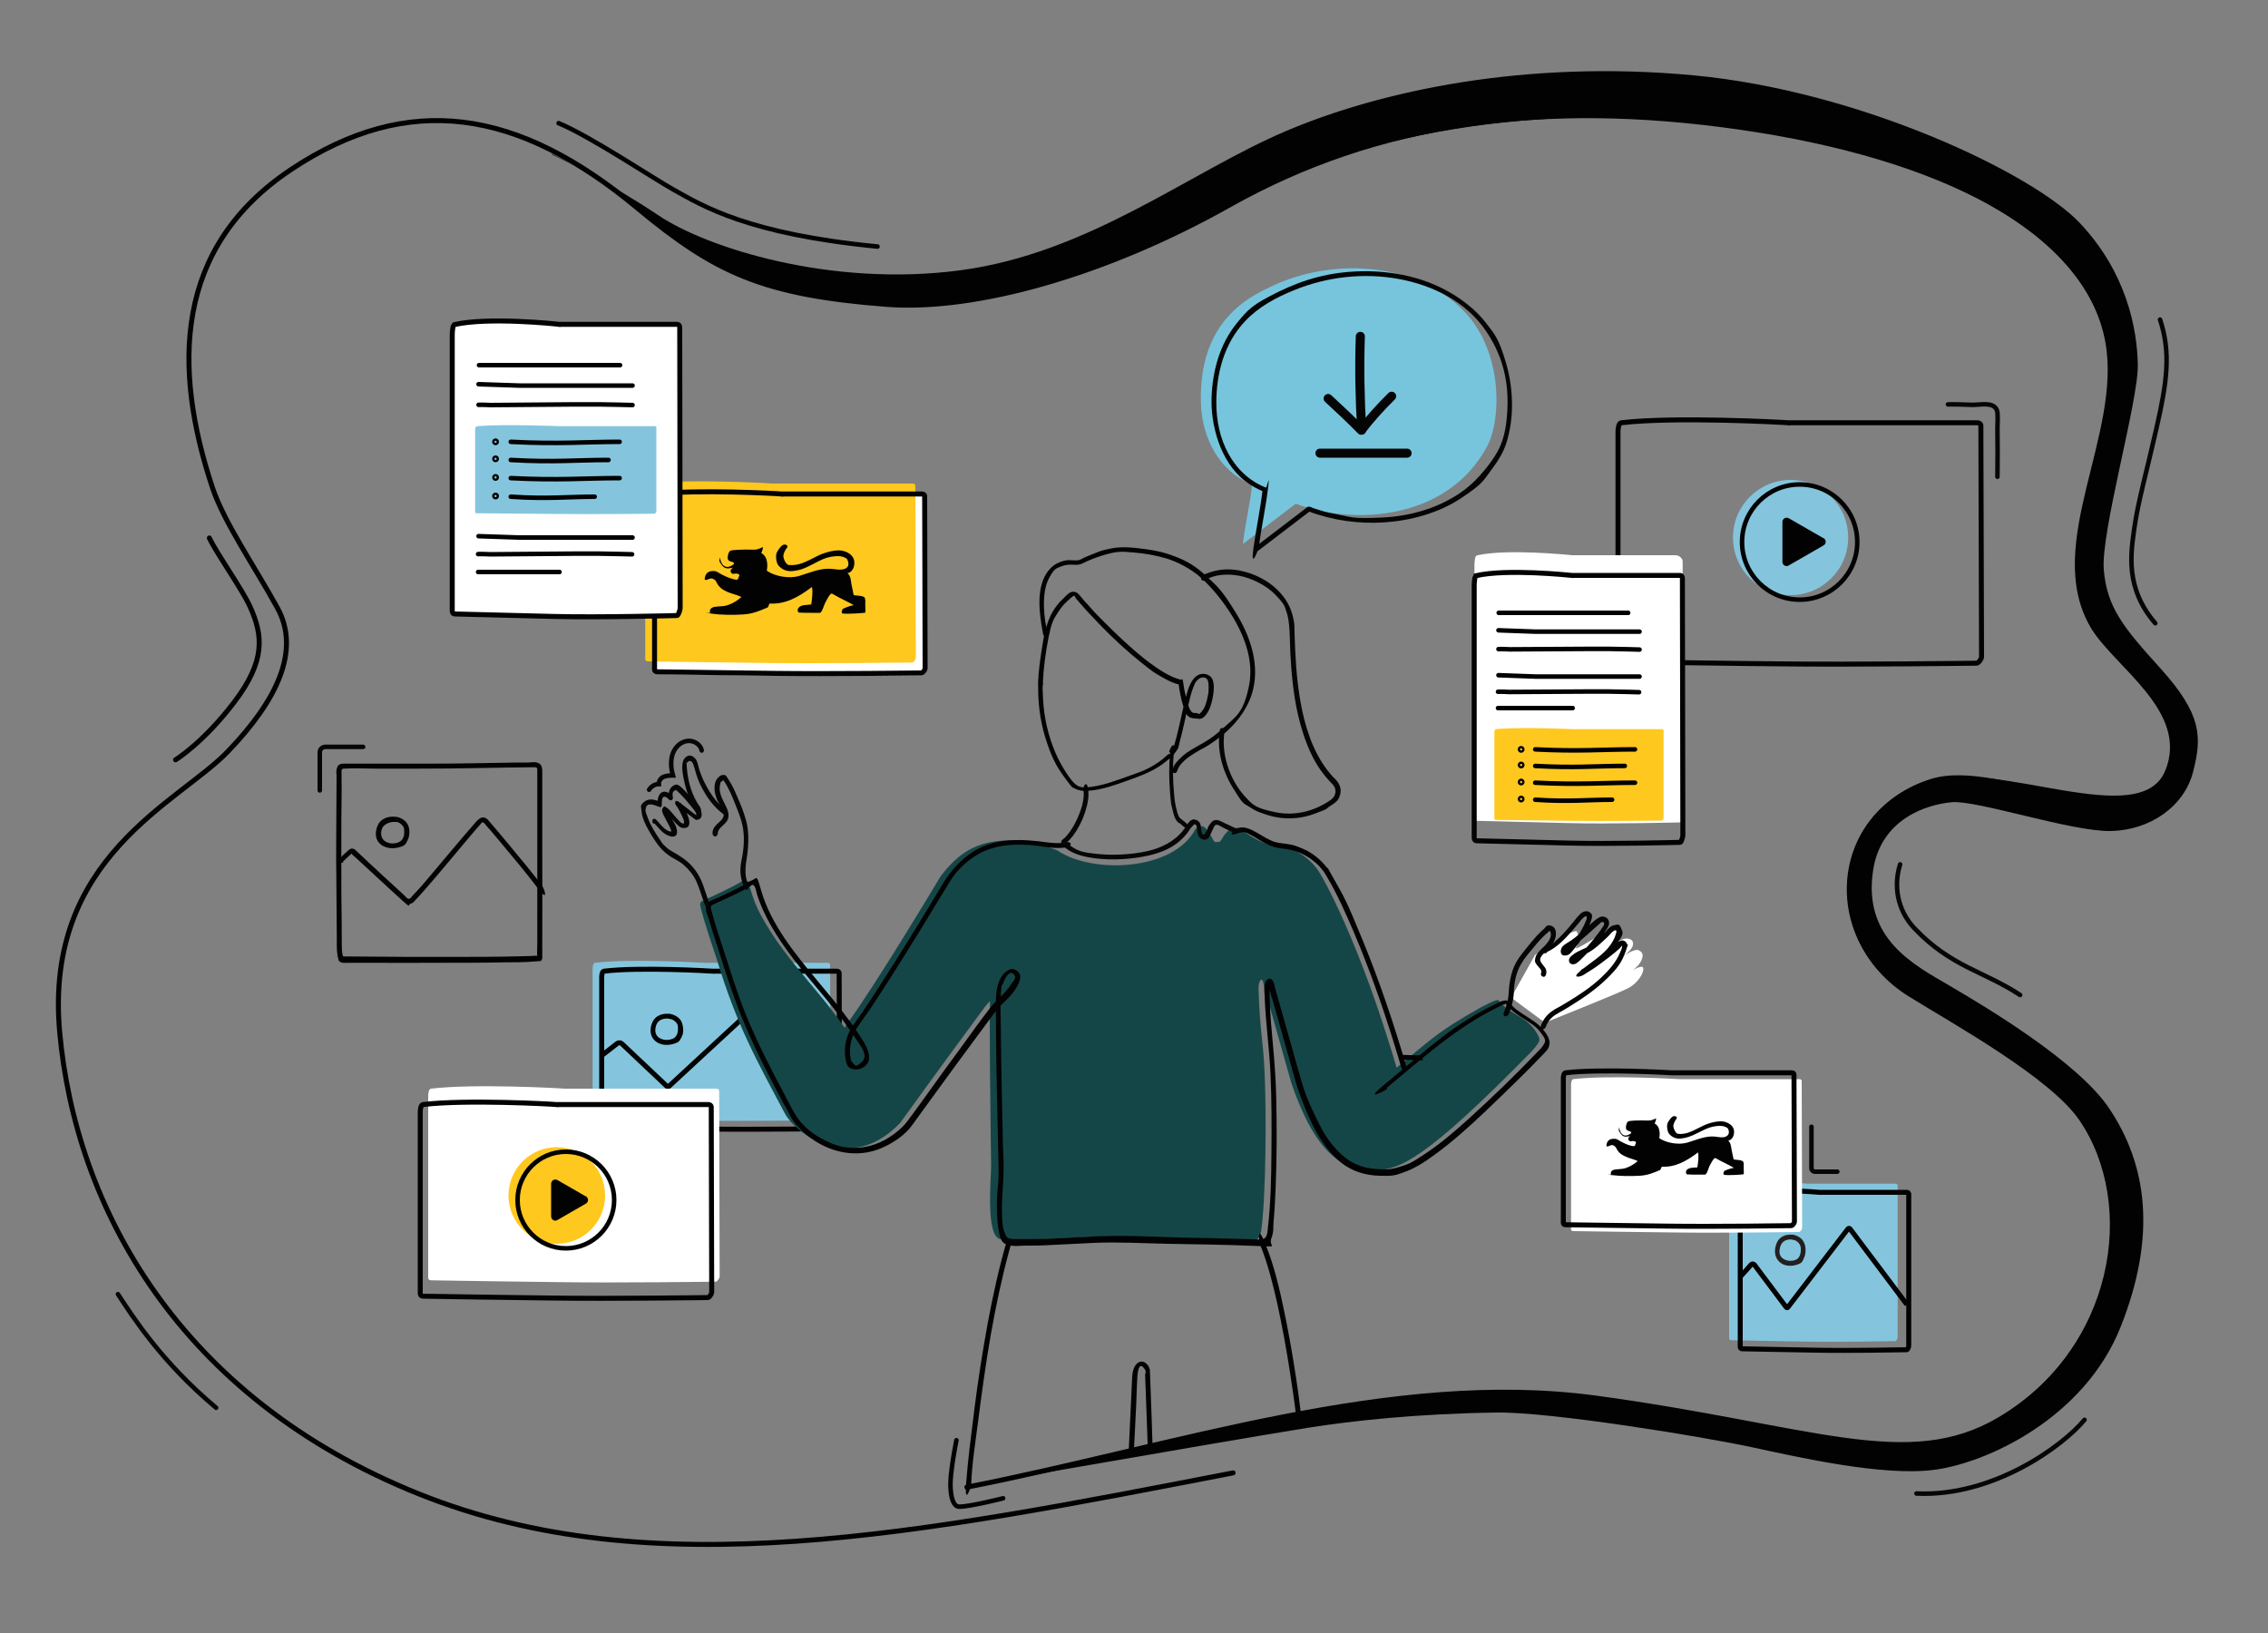 <?xml version="1.0" encoding="UTF-8"?>
<svg xmlns="http://www.w3.org/2000/svg" version="1.1" viewBox="0 0 1000 720">
  <rect x="0" y="0" width="1000" height="720" fill="#808080" stroke="none"/>
  <defs>
    <style>
      .cls-1 {
        stroke: #000;
      }

      .cls-1, .cls-2, .cls-3, .cls-4, .cls-5, .cls-6, .cls-7, .cls-8, .cls-9 {
        fill: none;
      }

      .cls-1, .cls-2, .cls-3, .cls-4, .cls-5, .cls-6, .cls-10, .cls-8, .cls-9 {
        stroke-miterlimit: 10;
      }

      .cls-1, .cls-2, .cls-3, .cls-4, .cls-7 {
        stroke-linecap: round;
      }

      .cls-1, .cls-2, .cls-4, .cls-6, .cls-10, .cls-8 {
        stroke-width: 2px;
      }

      .cls-11, .cls-12 {
        fill: #010101;
      }

      .cls-13 {
        fill: #231f20;
      }

      .cls-2 {
        stroke: #060606;
      }

      .cls-14, .cls-15, .cls-10 {
        fill: #ffc81e;
      }

      .cls-3, .cls-4, .cls-5, .cls-6, .cls-10, .cls-8, .cls-9 {
        stroke: #020202;
      }

      .cls-3, .cls-5, .cls-9 {
        stroke-width: 2.2px;
      }

      .cls-16 {
        fill: #060606;
      }

      .cls-17, .cls-18 {
        fill: #84c5dd;
      }

      .cls-17, .cls-19, .cls-15, .cls-10, .cls-8, .cls-9, .cls-20, .cls-12 {
        display: none;
      }

      .cls-21 {
        fill: #050505;
      }

      .cls-22, .cls-19 {
        fill: #020202;
      }

      .cls-23 {
        fill: #154647;
      }

      .cls-24 {
        fill: #fff;
      }

      .cls-7 {
        stroke: #050505;
        stroke-linejoin: round;
        stroke-width: 4px;
      }

      .cls-25 {
        fill: #76c5dd;
      }
    </style>
  </defs>
  <!-- Generator: Adobe Illustrator 28.7.8, SVG Export Plug-In . SVG Version: 1.2.0 Build 200)  -->
  <g>
    <g id="Ebene_10" class="cls-20">
      <g>
        <path class="cls-18" d="M690.2,550.2c.3,5.5.9,6.3,2,6.3,18.7.2,35,.2,53.7.2,9.7,0,58.4,0,58.4-.8.2-3.4,0-25.6,0-41.6,0-10.7.1-27.1,0-37.8,0-1-1-1.7-2.1-1.7-14.9,0-46.9.6-59.9.6-2.9,0-40.6,0-50.1.1-1.2,0-2.1.8-2.1,1.7-.2,6.9-.3,32-.3,32,0,4.1,0,8.6,0,12l.4,29Z"/>
        <path class="cls-22" d="M691.8,552.6c.1,2-.1,6.8,2.6,7.4s2,0,3,0c1.6,0,3.2,0,4.9,0,2.9,0,5.7,0,8.6,0,11.4,0,22.7,0,34.1,0s22.8,0,34.2,0c6.1,0,12.1,0,18.2-.2s4.3,0,6.5-.2,2.3,0,3.4-.3c1.5-.4,1.1-2.6,1.1-3.9,0-3.3,0-6.5,0-9.8,0-9.1,0-18.2,0-27.4,0-9.4,0-18.8,0-28.2,0-2.3,0-4.6,0-6.9s0-2.1,0-3.2,0-1.9-.4-2.7c-1-1.6-2.9-1.5-4.5-1.5s-3.4,0-5,0c-16,.1-32,.5-48.1.5-10.2,0-20.3,0-30.5,0-6.4,0-12.9,0-19.3,0s-2.3,0-3.5,0-2.5-.1-3.5.4c-1.5.8-1.6,2.2-1.6,3.7s0,2.5,0,3.7c-.2,12.1-.2,24.3-.2,36.4s.2,19,.3,28.5,0,2,0,3c0,1.4,2.3,1.4,2.2,0-.1-8.7-.2-17.5-.3-26.2-.1-9.8,0-19.6,0-29.4s0-6.7,0-10,0-2.8,0-4.2-.2-2.2,0-3.1,2.2-.7,3-.7,2.3,0,3.4,0c2.9,0,5.7,0,8.6,0,11.5,0,23,0,34.5,0,13.2,0,26.3-.2,39.5-.4s14.3-.3,21.5-.2,1,0,1.3.3.2.9.2,1.3c0,1,0,2.1,0,3.1,0,2.2,0,4.4,0,6.7,0,4.7,0,9.5,0,14.2,0,16.7.2,33.4,0,50.1s0,2.2,0,3.3-.1.8,0,.9c0,0,.6-.7.7-.9,0,0-.2,0-.2,0,0,0-.3,0,0,0,0,0-.2,0-.3,0-.2,0-.5,0-.7,0-.7,0-1.4,0-2.1.1-4.9.2-9.8.2-14.6.3-11.8.1-23.6.1-35.4.2-18.5,0-37,0-55.5-.2-.7,0-1.3,0-2,0s-1.3,0-1,0c-.2,0,0,0-.2-.2-.6-1.5-.6-3.4-.7-5s-2.3-1.4-2.2,0Z"/>
        <path class="cls-22" d="M740.7,515.8c4,2.7,11,4.1,16.3,2.5,5.3-1.6,10.5-4,16-3.6,1.8.1,3.6.6,5.5.4,2.5-.3,4.1-1.8,2.6-5,0-.1-.1-.2-.2-.3-1.9-1.5-4.5-1.5-6.5-1.3-4.5.5-7.4,2.2-10.6,3.9-4.5,2.3-6.6,3.1-10.4,3.4-3.2.3-5.4-1.2-6.7-2.7-1.2-1.4-1.7-5.3-.8-6.9.8-1.3,2.3-3.8,3.8-3.7,1.4.1,1.7,1.1.8,2.1-.5.6-1.6,2.9-1.5,3.9.3,2,1.6,4.2,2.7,4.3,4.3.5,7.9-1.3,9.9-2.3,5.2-2.5,5.5-3,9.3-4.1,2.5-.7,5.2-1.3,7.7-.8,2.5.5,5.1,2,5.9,4.4.8,2.4-.3,6.4-3.1,6.8,1.6,1.4,1.6,3.4,2,5.5.4,2.1,1.2,5.6,1.2,5.6,1.2.2,5.1.2,5.6,1.3s.3,2.3.3,2.8c0,2.1.2,4.2-.1,4.5-.2.2-9,.8-11.3.5-.9-.1-.5-2,.1-2.4.2-.1,3-1.3,5.4-1.8-3.3-2-6.6-3.3-9.9-5.3-.2-.1-1-.6-1.3-.6-.3,0-1.5,1.5-1.6,1.8-1.4,2.4-1.8,3.3-2.1,4-.7,1.8-1.4,3.9-2.2,3.9-2.5,0-3.1,0-4.5,0-2.5,0-3.2,0-5.9-.2-.4,0-.9-1.1-.6-1.8.6-1.3,1.6-1.6,2.6-1.8s1.4-.2,4.2-.5c.3-2.7.9-6.1.4-8.8-7,5.2-13.4,8.8-21.2,8.3-.5.4-.6,1.8-1.2,2-3.9,1.6-7,3.1-11.9,3.4-5.5.3-11,.3-16.4-.4-.2,0-.3-.1-.3-.3-.3-1.3,0-2.8,3-3s1.7-.2,2.9-.3c3.3-.1,7.3-2.4,9.8-4.6-2.4-1.1-4.5-1.4-6.9-2.6s-4.4-2.3-5.5-4.9c-.2-.5-.6-1-1.1-1.3-2.2-1.5-3,.7-4.8.1.1-2.9,1.6-4.7,5-4.4.5,0,1.2.3,1.6.6,2.1,1.4,5.5,3,7.9,3.6s1.9,0,2.6-1.3c.2-.3.4-.8-.2-1.2-.6-.4-2-.2-2.6-.2-.9,0-1.3-.6-1.4-1.5,0,0,.4-1.3,1.3-1.5-1.4,0-3.8,1.3-5.6-1.2-.6-.8-1.2-2.1-1-3.9.9,5.7,4.3,5.7,7.1,3.4.3-1.3-2-1-2.8-2.1-.7-.9,0-3.9.9-4.6,1-.7,6.6-.6,7.8-.6,4.9,0,4.9.6,8.8-1.3,0,.8-.4,2.4-.9,3,4.3,2.3,2.8,8.7,2.8,8.7Z"/>
      </g>
    </g>
    <g id="Ebene_11">
      <g>
        <path class="cls-18" d="M262.3,424.5c15.5-1.9,46.7-.1,48,0s0,0,0,0h54.6c.6,0,1.1.3,1.1.8l.2,66.8c0,.4-.8,1.8-1.4,1.8,0,0-35.6.5-56.6.2-4.7,0-45.8-.6-45.8-.6-.6,0-1.1-.3-1.1-.8v-65.6c0-.9.2-2.5,1-2.6Z"/>
        <path class="cls-5" d="M266.3,428.2c15.5-1.9,46.7-.1,48,0s0,0,0,0h54.6c.6,0,1.1.3,1.1.8l.2,66.8c0,.4-.8,1.8-1.4,1.8,0,0-35.6.5-56.6.2-4.7,0-45.8-.6-45.8-.6-.6,0-1.1-.3-1.1-.8v-65.6c0-.9.2-2.5,1-2.6Z"/>
        <path class="cls-22" d="M295.1,447c-2.9-.3-6.1.7-7.4,3.6s-1.2,5.9.8,8c2.1,2.2,5.5,2.5,8.3,1.7s2.8-1.4,3.6-2.8.9-2.6.8-4-.4-2.9-1.4-4.1-3-2.3-4.8-2.4-1.4,2.1,0,2.2,2.2.7,3,1.5.9,1.5.9,2.2c.2,1.9-.3,4.3-2.3,5.1s-4.5.7-6.2-.6-1.7-3.4-1.1-5.3c.8-2.5,3.2-3.2,5.7-3s1.1-.5,1.1-1.1-.5-1.1-1.1-1.1h0Z"/>
        <path class="cls-5" d="M265.4,465.3c1.9-1.4,5-3.9,6.7-5.2.6-.5,1.5-.4,2,0l19.9,18.8c.3.2.7.3,1,0l37.4-34.6c.4-.3,1-.3,1.3,0l35.4,33.4-.2.2"/>
        <circle class="cls-8" cx="317.8" cy="462.6" r="16.7"/>
        <path class="cls-19" d="M323.7,461l-8-4.6c-1.3-.7-2.8.2-2.8,1.6v9.3c0,1.5,1.6,2.4,2.8,1.6l8-4.6c1.3-.7,1.3-2.5,0-3.3Z"/>
      </g>
      <g>
        <path class="cls-18" d="M763.2,521.9c11-1.9,33.1-.1,34,0s0,0,0,0h38.7c.4,0,.8.3.8.8v66.8c.1.4-.5,1.8-.9,1.8,0,0-25.2.5-40.1.2-3.3,0-32.5-.6-32.5-.6-.4,0-.8-.3-.8-.8v-65.6c0-.9.2-2.5.7-2.6Z"/>
        <path class="cls-5" d="M768.1,525.7c11-1.9,33.1-.1,34,0s0,0,0,0h38.7c.4,0,.8.3.8.8v66.8c.1.4-.5,1.8-.9,1.8,0,0-25.2.5-40.1.2s-32.5-.6-32.5-.6c-.4,0-.8-.3-.8-.8v-65.6c0-.9.2-2.5.7-2.6Z"/>
        <path class="cls-13" d="M790.3,544.4c-2.7-.3-5.7.7-6.9,3.6s-1.1,5.9.8,8c2,2.2,5.1,2.5,7.8,1.7s2.6-1.4,3.3-2.8.8-2.6.8-4-.4-2.9-1.3-4.1-2.8-2.3-4.5-2.4-1.3,2.1,0,2.2,2.1.7,2.8,1.5.8,1.5.9,2.2c.1,1.9-.3,4.3-2.1,5.1s-4.2.7-5.9-.6-1.6-3.4-1-5.3c.8-2.5,3-3.2,5.3-3s1-.5,1-1.1-.5-1.1-1-1.1h0Z"/>
        <path class="cls-5" d="M767.4,562.8c1.3-1.4,3.6-3.9,4.7-5.2.4-.5,1-.4,1.4,0l14.1,18.8c.2.2.5.3.7,0l26.5-34.6c.3-.3.7-.3.9,0l25.1,33.4v.2"/>
        <ellipse class="cls-10" cx="804.5" cy="560" rx="11.8" ry="16.7"/>
        <path class="cls-15" d="M808.9,558.6l-4.8-3.9c-1.2-1-3.1-.1-3.1,1.5v7.9c0,1.6,1.8,2.5,3.1,1.5l4.8-3.9c.9-.8.9-2.2,0-2.9Z"/>
      </g>
      <g class="cls-20">
        <path class="cls-18" d="M189.8,231c15.5-1.9,46.7-.1,48,0s0,0,0,0h54.6c.6,0,1.1.3,1.1.8l.2,66.8c0,.4-.8,1.8-1.4,1.8,0,0-35.6.5-56.6.2-4.7,0-45.8-.6-45.8-.6-.6,0-1.1-.3-1.1-.8v-65.6c0-.9.2-2.5,1-2.6Z"/>
        <path class="cls-5" d="M193.8,234.8c15.5-1.9,46.7-.1,48,0s0,0,0,0h54.6c.6,0,1.1.3,1.1.8l.2,66.8c0,.4-.8,1.8-1.4,1.8,0,0-35.6.5-56.6.2-4.7,0-45.8-.6-45.8-.6-.6,0-1.1-.3-1.1-.8v-65.6c0-.9.2-2.5,1-2.6Z"/>
        <path class="cls-22" d="M222.6,253.5c-2.9-.3-6.1.7-7.4,3.6s-1.2,5.9.8,8c2.1,2.2,5.5,2.5,8.3,1.7s2.8-1.4,3.6-2.8.9-2.6.8-4-.4-2.9-1.4-4.1-3-2.3-4.8-2.4-1.4,2.1,0,2.2,2.2.7,3,1.5.9,1.5.9,2.2c.2,1.9-.3,4.3-2.3,5.1s-4.5.7-6.2-.6-1.7-3.4-1.1-5.3c.8-2.5,3.2-3.2,5.7-3s1.1-.5,1.1-1.1-.5-1.1-1.1-1.1h0Z"/>
        <path class="cls-5" d="M192.9,271.9c1.9-1.4,5-3.9,6.7-5.2.6-.5,1.5-.4,2,0l19.9,18.8c.3.2.7.3,1,0l37.4-34.6c.4-.3,1-.3,1.3,0l35.4,33.4-.2.2"/>
        <circle class="cls-8" cx="245.3" cy="269.1" r="16.7"/>
        <path class="cls-19" d="M251.1,267.5l-8-4.6c-1.3-.7-2.8.2-2.8,1.6v9.3c0,1.5,1.6,2.4,2.8,1.6l8-4.6c1.3-.7,1.3-2.5,0-3.3Z"/>
      </g>
    </g>
    <g id="Ebene_12">
      <g id="Ebene_13">
        <path class="cls-24" d="M666.3,439.8l10.5-18.7s17.6-12.4,18.5-10.3.9,5.2-.4,7.1,13.3-7.5,15-8.1,3.9-1.3,3.6,1.5-4.5,6.4-4.5,6.4c0,0,5.4-3.9,8.2-3.9s3.4,2.1,2.4,3.9-3.7,3.9-3.7,3.9c0,0,4.7-3.6,6.7-2.6s2.2,2.6.6,5.4-6.2,5.1-6.2,5.1c0,0,6.9-4.7,7.5-2.8s-2.2,6.7-6.6,9-36.7,15.2-36.7,15.2l-15-11.1"/>
      </g>
    </g>
    <g id="Layer_1">
      <path class="cls-23" d="M616.2,472.1c-17-58-33.6-86.6-35.4-88.9-5.5-7.2-12.7-10.2-19.7-10.7-4.6-.3-10.7-4.6-10.7-4.6-1.6-.9-3.2-2-5-2.5s-4,0-6.5,4.2c-.4.7-.8,1.6-1.6,1.6-.6,0-1.7.3-2-.3-1.2-1.8-3.4-6.9-5.6-6.6-1,.1-2.3.5-2.7,1.4-9.7,18.3-45.4,19.8-60.9,9.2,0,0-9.5-3.6-10.2-3.7s0,0-.1,0c-21.2-2.7-31.4,2.4-41,15.1,0,0,0,0-.1.1,0,0-28.8,48.2-40.8,64.4-3,4.1-4.5,9.3-3.7,14.4.6,3.4,2,4.8,5.7,3.7.2,0,.4-.2.5-.3,2.8-2.1,2.6-4.9.7-8.1-12.6-21.4-29.8-35.1-41.6-57-2.9-5.3-4.4-10.5-5.2-13.7-.3-1-1.7-2.2-2.6-1.6-4.2,2.8-15,7.6-18.1,9.1-.6.3-1,1-.9,1.7.9,5.1,7.3,23.8,7.3,23.8,8.8,29.2,17.7,44.9,30.1,68.2,4.4,8.3,28.4,27.5,50.8,4.1,0,0,17.7-24.6,37.4-51.2,3-4.1,9.5-7.9,10.6-14.5s-.1-1.1-.6-1.5c-2.9-2.5-6.5,1.4-7.6,8.5-.8,5,.3,77.3.3,77.4,0,6.1-2.6,32.2,4.4,32.6,14.3.9,39.2-1.7,50.5-1.2,21.5,1,29.8.5,59.3,1.6s2,.2,2.8-.2c1.4-.7,1.9-2.5,2.1-4,2.1-15.3,2.3-51.6,1.5-69.5-.6-14.3-2.2-19.1-2.7-37.4,0-3.3,1.7-6,2.4-1l12.1,42.9c12.5,36.5,26.3,38.2,36.8,38.3,10.8,0,22.3-4.6,68.8-52,.9-1,3.4-3.7,3.7-5,.2-1-.3-2-.8-2.9-4.5-8.2-11.5-7.9-17.2-15-.5-.7-6.7,2.6-7.5,3-20.5,11.6-20.9,13.2-46.2,34.1"/>
      <path class="cls-11" d="M573.9,625.5c-1.9-15.7-4.4-31.5-7.6-47-2.1-10.2-4.5-20.5-8.4-30.1s-2.7-.8-2.2.6c3.4,8.5,5.6,17.4,7.6,26.3,2.2,10.1,4,20.3,5.6,30.5,1,6.7,2,13.4,2.8,20.1"/>
      <path class="cls-11" d="M508.2,638.5c-.2-7.9-.5-15.9-.8-23.8s-.2-5.4-.3-8.2,0-2.8-.7-4.1-2.6-2.8-4.4-1.7c-2.7,1.6-2.8,5.6-2.9,8.4-.4,8.6-.8,17.2-1.2,25.8s-.2,4-.3,5.9,2.3-.5,2.3-.5.8-14.4,1.1-21.5c.2-4,.2-8.1.5-12.1s1.3-5.5,2.8-3.6.6,2.1.6,3.3c.1,2.5.2,5.1.3,7.6.3,8.3.6,16.7.9,25"/>
      <path class="cls-11" d="M428.2,655c.3-9.6,1.9-19.1,3.1-28.6s3.3-25.1,5.5-37.6c2.2-12.5,4.8-24.9,8.1-37.1.4-1.4.8-2.8,1.2-4.3s-1.7-2-2.1-.6c-3.5,12-6.2,24.3-8.5,36.6-2.3,12.6-4.3,25.3-5.9,38.1s-2.7,21-3.6,32.2,2.2,1.4,2.2,1.3Z"/>
      <g>
        <path class="cls-21" d="M681.5,430.1c.4-1,.5-2,0-3s-1.8-2.1-2.3-3.4c-.7-2,2.4-4,3.6-5.3s3-3.6,3.2-5.9-.4-3.9-2.3-4.4-2.2.8-2.9,1.4-2.2,2-3.2,3.1c-1.9,2.1-3.7,4.3-5.5,6.6s-3.3,4.2-4.4,6.7-1.6,4.7-2,7.1-.4,3.4-.5,5.1c-.2,2.7-.9,5.5-2,8s1.4,2.4,2,1.1c1.4-3.3,2.2-6.7,2.3-10.2.1-4,1.1-8.5,3.2-12s3.1-4.3,4.7-6.3,3.1-3.8,4.9-5.6,1.9-1.6,2.7-2.5.4-.1,0-.3c.1,0,.3.2.4.3.3.4.4.8.4,1.4,0,2.1-1.7,4-3.1,5.4s-3.2,2.8-3.7,4.8,0,2.3.7,3.3,2.4,2.2,1.8,3.5,1.4,2.4,2,1.1h0Z"/>
        <path class="cls-21" d="M682,419.8c4.6-2.1,8.2-6,11.5-9.8s1.6-1.9,2.4-2.8,1.5-2.1,2.5-2.8,1-.7,1.2,0-.2,1.1-.3,1.5c-.3.8-.7,1.6-1,2.3-1.7,3.3-3.7,6.5-6.2,9.2s-.8.9-1.3,1.3-.9.6-.9.5c0-.1.8.4.5.5,0,0,.5-.8.6-.9,1.1-.9,2.5-1.6,3.7-2.5,3.6-2.6,6.8-5.7,10.1-8.6s.9-.9,1.5-1.1,1.1.1,1,.8-.6,1.2-.9,1.7c-.4.7-.9,1.3-1.4,2-1.5,2-3,3.9-4.7,5.8s-3.6,4-5.7,5.7-.7.4-.5.7.5-.2.8-.4.8-.6,1.2-.9c.9-.5,1.9-.9,2.8-1.3,2.8-1.2,5-3.1,7.2-5.1s2.2-2,3.2-3,.9-1.1,1.5-1.6,1.4-1.1,1.8-.7-.5,2.6-.7,3.1c-.5,1.2-1.2,2.3-1.9,3.4-3.5,4.6-8.7,7.6-13.1,11.2s0,2.7,1.2,1.9c2.8-1.7,5.5-3.4,8.1-5.4s3.9-2.9,5.8-4.5,1-.9,1.6-1.4.7-.6,1-1,.5-.9.6-.4c0,.9-.5,2-.9,2.8-1.8,4.4-5.1,8-8.5,11.2-4.5,4.2-9.7,7.6-15,10.8s-4.3,2.3-6.3,3.7c-2.4,1.6-4.1,3.8-5.1,6.5s1.7,1.9,2.2.5c.8-2.4,2.6-4.4,4.8-5.6s.4-.2.7-.4-.2.1-.1,0c.4-.2.9-.5,1.3-.7,1.6-.9,3.2-1.9,4.8-2.9,5.5-3.4,10.9-7.2,15.5-11.7s6.6-7.3,8.2-12,.8-2.2.5-3.3-1.7-1.8-2.9-1.3-2.7,2.3-3.8,3.3-2.3,1.9-3.5,2.8c-3.3,2.5-6.6,4.7-10.1,6.8l1.2,1.9c4.9-4,10.9-7.4,14.4-12.8s3.1-5.2,2.2-7.5-1.7-1.6-2.9-1.4c-1.7.2-2.6,1.4-3.7,2.6-2,2.1-4.2,4.1-6.5,5.8s-2.7,1.7-4.2,2.4-2.4,1.1-3.5,1.9-2.4,1.7-2.2,3.1,1.6,1.7,2.7,1.3,2.8-2.2,3.9-3.3c2.4-2.4,4.6-4.8,6.7-7.4s1.9-2.5,2.8-3.8,1.9-2.7,1.5-4.2-1.5-2.1-2.7-2.2-2.8,1.1-4,2.1c-2.1,1.8-4.2,3.8-6.3,5.6s-2.4,1.9-3.6,2.8-3.1,1.7-4,2.9-1.1,3.8,1.1,3.8,2.9-1.5,3.8-2.5c1.6-1.8,3-3.7,4.3-5.8s2.7-4.5,3.5-6.9.6-3-.6-3.9-3.1-.3-4.2.8-2.3,2.6-3.4,4-2.4,2.9-3.7,4.3c-2.5,2.7-5.3,5.3-8.7,6.9s-.1,2.5,1.2,1.9h0Z"/>
      </g>
      <g class="cls-20">
        <path class="cls-22" d="M324.1,369.4c9.7.3,15.7.5,25.4.8,2.7,0,5.8,0,6.7-3.6.3-1.1.3-2.3,0-3.4-7.1-23.9-11-38-20.7-67.7-.3-1-.9-2.1-1.7-2.7-1-.8-2.3-.9-3.5-1-12.8-.8-23.5-.4-36.2-1.1-2-.1-3.5,2-2.8,4.1,2,6.4,4.9,13.1,7.1,19.7,0,0,4.4-2.3,5.4,6.3l1.2,10.7s5.6-10.7,9.7-9.7-5.9,20.5-5.9,20.5l2.8,8.1,2.1-5.3s9.1-4.2,10.8-4.5,3.4.1,3.4.1c0,0,1,2.9-2.2,5.1-3.2,2.2-8.4,4.7-7.8,10.2l.9,5.7,5.3,7.6"/>
        <path class="cls-22" d="M324.1,370.5c6.3.2,12.7.4,19,.6s6,.5,8.9.1,4-1.3,4.9-3.3c1.3-3,0-5.9-.8-8.7s-1.5-5.2-2.3-7.7c-1.4-4.9-2.9-9.8-4.4-14.7-3.2-10.7-6.5-21.4-9.9-32.1-1.1-3.3-2-6.7-3.2-9.9s-1.2-2.4-2.3-3.1-2.8-.9-4.3-1c-6.9-.4-13.9-.5-20.8-.6s-7.7-.1-11.5-.3-3.7-.5-5.2.2-1.9,1.6-2.2,2.8.4,3.3,1,4.9,1.3,3.6,1.9,5.3c1.5,3.9,3,7.8,4.3,11.8s.9,1,1.6.7-.3,0,0,0,.4-.1.6-.1.7,0,1.1.3c1.6,1.1,1.9,3.8,2.1,5.5.4,3.4.8,6.9,1.2,10.3s1.5,1.7,2.1.6c1.4-2.7,3.2-5.5,5.4-7.6s1.3-1.1,2-1.4.5-.1.8-.2.2,0,.3,0,.1,0,0,0c.2.1.2.4.3.8,0,.6,0,1.2-.1,1.8-.7,3.6-2.3,7.1-3.9,10.4s-2.1,3.8-2.9,5.8,0,1.1.2,1.8l.9,2.6c.5,1.5,1,3,1.5,4.5s1.7,1.1,2.2,0c.7-1.8,1.4-3.5,2.1-5.3l-.5.7c2-.9,4.1-1.8,6.1-2.7s4.9-2.5,7.2-1.5l-.8-.8c.9,2.7-2.5,4.3-4.3,5.5-2.6,1.7-5.2,3.9-5.7,7.2s.3,4.7.6,7,.1,1.2.4,1.7c.4.7,1,1.4,1.5,2.1,1.3,1.8,2.5,3.6,3.8,5.4s2.8,0,2-1.1-1.7-2.5-2.6-3.7-2-2.5-2.7-3.9c.2.4,0,0,0-.3l-.2-1.5-.5-3c-.4-2.4.4-4.5,2.2-6.2s4.9-2.9,6.6-5.1,2.1-4.3.5-5.4-4.1-.4-5.7.2-4.3,1.7-6.4,2.7-3.2,1-3.8,2.3-1.4,3.4-2.1,5.1h2.2c-.9-2.7-1.8-5.4-2.8-8v.9c2.3-4.5,4.6-9.1,6.1-14s1.8-5.4.3-7.3-5.5.2-7.1,1.8-3.8,4.9-5.2,7.6l2.1.6c-.4-3.1-.7-6.3-1.1-9.4-.3-3.1-.8-7.9-4.4-8.9s-2-.1-2.8.3l1.6.7c-2.1-6.3-4.7-12.4-6.7-18.6s-.9-2.5.3-3.4,1-.3,1.6-.3c1,0,1.9,0,2.9.1,3.2.1,6.5.2,9.7.3,6.3.1,12.5.2,18.8.4s3.2.1,4.7.3,2.9.7,3.6,2.4c1.2,2.9,2,6.1,2.9,9.1,6.1,19.1,11.7,38.4,17.5,57.6s1,3.3.3,5-1.3,1.6-2.3,1.9-2.4.2-3.6.2c-1.7,0-3.4-.1-5-.2-6.6-.2-13.2-.4-19.9-.6s-1.5,2.2,0,2.2h0Z"/>
      </g>
      <path class="cls-12" d="M305.4,336.4c-.5-3.4-.7-6.8-1.1-10.2s-.6-6-1.7-8.8-2-3.7-4.1-3.2-1.8,2.8-1.8,4.3c0,2.2,0,4.4.2,6.7.2,5.2.5,10.4.5,15.6l2.2-.3c-.4-3.4-1.3-6.8-2.3-10s-2-5.9-3.5-8.5-2.1-3.6-3.9-3.1-1.7,3-1.6,4.3c.1,2.3.9,4.6,1.4,6.8,2.5,9.7,5.3,19.2,8.2,28.8s2.3,7.9,3.6,11.8,2.3,6.2,4.1,9,2.4,3.4,3.8,4.8.9,1.4,1.3,2.2c1.6,3.2,3.1,6.5,3.8,10.1s2.5.9,2.2-.6c-.8-4-2.7-7.8-4.5-11.4s-1.8-2.4-2.8-3.6c-1.5-1.8-2.8-3.8-3.8-6-2.1-4.4-3.2-9.2-4.6-13.9-1.9-6.4-3.9-12.7-5.7-19.1-1-3.6-2-7.2-3-10.8s-1-3.7-1.4-5.6-.7-3.6,0-5.3l-.5.7c0,0-.2,0-.2,0,0,0,.1,0,.2.2.5.4.8.9,1.1,1.5,1,1.6,1.7,3.4,2.4,5.2,1.6,4.2,2.8,8.7,3.4,13.2s2.2,1,2.2-.3c0-4-.2-8-.4-12s-.2-4-.2-6-.2-3.7,0-5.5.2-1.2.8-.5.9,1.5,1.1,2.3c.8,2.6,1.1,5.3,1.4,8s.6,6.7,1.1,10,2.4.9,2.2-.6h0Z"/>
      <path class="cls-19" d="M302.6,349.6c.3-5,1.8-10,3.5-14.7s3.6-7.3,6.4-10.1.9-.5,1.2-.8c-.2.2-.1-.5-.1,0s.2.7.2,1.1c.2,2.3-.9,4.8-2,6.8s-3.1,5.4-4,8.4-.9,4.4-.9,6.6,0,2.6,0,3.9,0,3,1,4.1,1.8,1.1,2.8.5,1.3-2,1.7-3c.8-1.9,1.3-4,2.9-5.4s4.2-2.5,6.4-3.4,1.6-.6,2.3-.9,1.8-1,2.4-.7c1,.4-.5,1.5-.8,1.8-1.6,1.5-3.6,2.7-5.4,4s-2.9,2.4-3.7,4-.7,4-.5,6,.2,2.8.8,4,1.3,2.1,2.1,3c1.7,2.1,3.5,4,4.4,6.6s1.3,5.7,1.8,8.6,1.7,7.3,3.3,10.7,2.6.2,2-1.1c-1.6-3.2-2.5-6.6-3.1-10.2s-.8-5.6-1.7-8.3-2-4.2-3.5-6-1.6-1.8-2.3-2.8-1.1-1.9-1.3-3.2c-.3-2-.8-4.4,0-6.3s2.5-2.9,4-3.9,4.1-2.7,5.6-4.5,1.1-1.7.9-2.8-1.3-1.9-2.5-1.9-3.2.9-4.7,1.5-2.9,1.2-4.4,1.9-3.7,2-4.9,3.6-1.1,2-1.5,3.1-.4,1-.6,1.5-.4,1.4-.8,1.9,0,.4-.3-.1-.2-.7-.2-1c0-.7,0-1.4,0-2,0-1.4,0-2.9,0-4.3.1-2.5.7-4.9,1.8-7.3s3.3-5.7,4.4-8.9,2-8.1-1.9-7.7-2.4,1.4-3.3,2.4-1.7,2-2.4,3c-1.3,1.7-2.4,3.8-3.2,5.8s-1.8,5.2-2.4,7.9-1.4,5.7-1.6,8.7,2.1,1.5,2.2,0h0Z"/>
      <path class="cls-22" d="M611.6,479.5c15.4-12.7,30.2-26.2,48.2-35.1s2-1,3-1.3.9-.5,1.2-.4,1,1.3,1.2,1.5c2.1,2.1,4.5,3.6,7,5.2s5.1,3.2,6.9,5.6,2.8,3.5,1.7,5.3-1.7,2.3-2.7,3.3c-9.6,10.1-19.7,19.8-30,29.2-6.2,5.6-12.5,11.1-19.4,15.7s-7.7,4.8-12,6.1-6.6,1-10.2.8c-6.3-.4-11.8-3-16.2-7.5s-6.4-7.9-8.7-12.4-5.6-11.5-7.4-17.6-3.1-10.8-4.6-16.2-4.3-15.1-6.4-22.6-.9-3.2-1.3-4.9-1.5-3.7-3.2-2.2-1.2,5.2-1.1,7.2c.4,11.6,2.1,23,2.6,34.6.5,11.4.5,22.9.4,34.4s-.3,22.4-1.6,33.5c-.1,1.1-.2,2.2-.6,3.2-1,2.3-3.9,1.5-6,1.5-3.7-.1-7.4-.2-11.2-.3-5.9-.2-11.8-.3-17.6-.4-10.2-.2-20.4-.8-30.6-.8-12.2,0-24.4,1.2-36.6,1.4-2.9,0-5.8,0-8.6,0s-3,.2-4-1.1c-1.9-2.8-1.9-7.2-2-10.5-.2-6.1.6-12,.7-18s-.2-7.9-.3-11.9c-.2-8.2-.3-16.4-.5-24.6s-.3-17.3-.4-26-.3-10.7,0-16,.5-3.2,1-4.7,2.5-5.9,4.5-4.1-.4,3.5-1,4.5c-.8,1.4-1.8,2.6-2.8,3.7-1.9,2-4,3.8-5.8,6-5,6.3-9.6,13-14.4,19.5s-8.5,11.6-12.7,17.5-5.5,7.6-8.2,11.3-3.3,4.4-5.7,6.5c-4.9,4.2-11,7.2-17.5,7.6s-10.4-.9-15.1-3.3-7.4-4.5-10.3-7.7-5.3-8.5-7.6-12.8c-6.1-11.4-12-23-16.9-35-4-9.9-7.1-20.2-10.4-30.3-1.5-4.6-3-9.2-4.3-13.9s-.4-1.5-.6-2.3c-.3-1.2.1-1.5,1.2-2,2.2-1,4.5-2.1,6.7-3.1s5.3-2.5,7.8-3.9,2.1-1.6,2.8-1.5c1.1.2,1.5,3.3,1.8,4.2,2.3,7.2,5.9,13.7,10,20,8,12.1,18.1,22.6,26.8,34.1,2.4,3.1,4.6,6.3,6.8,9.6s5.6,7.3,2.6,10.1-2.9,1.4-4,.4-1.1-3.1-1.2-4.3c-.2-3.9.9-7.7,3-11s4.7-6.6,6.9-10,5.4-8.2,8-12.3c8.9-14,17.5-28.1,26.1-42.3,3.8-6.3,10.7-12.2,18-14.5,5.5-1.8,11.4-2,17.2-1.6s9.6,1.6,14.5,1.2,4.2-3,1.4-2.4-5.6.3-8.3,0c-10.6-1.5-22.1-2.1-31.7,3.6-5.9,3.5-10.6,8.7-14.1,14.5-4.1,6.9-8.3,13.7-12.5,20.6s-11.5,18.5-17.4,27.6-5,7.6-7.6,11.3-2.9,4-4,6.3c-1.5,3.3-2.1,7-1.6,10.7s1,4.7,3.4,5.4,5.5-.7,6.7-3.1-.3-6.1-1.8-8.6-4.3-6.7-6.6-9.8c-9-12.4-19.8-23.4-28.4-36.1-4.4-6.6-8.2-13.5-10.4-21.2s-1.6-5.3-4.4-4.3-2,1.2-2.9,1.7c-1.4.8-2.8,1.5-4.2,2.2-2.6,1.3-5.2,2.5-7.8,3.7s-4.7,1.5-5,3.8.7,3.8,1.2,5.4c.7,2.4,1.4,4.8,2.2,7.2,3.2,10,6.3,20.1,9.9,29.9,4.7,12.7,10.7,25,17,37s3.3,6.2,5,9.3,2.2,4.5,3.7,6.4c2.5,3.3,5.7,6,9.1,8.2,9.4,6,20.9,7.4,31,2.3,4.3-2.1,8.9-5.3,11.7-9.2s4.1-5.6,6.1-8.4c8.8-12.2,17.7-24.3,26.7-36.4s4.3-6,6.9-8.6,4.4-4.2,6-6.8,3.1-5.6,1.1-7.5-3.6-1.4-5.2-.2c-3.1,2.2-4.3,7-4.5,10.6s-.1,4.5-.1,6.7c0,17.3.4,34.6.8,51.9.1,6,.3,12,.4,18s-.6,8.6-.7,12.9-.1,8.9.6,13.3,1.3,6.4,4.2,7.2,5.2.3,7.6.3,6.7,0,10-.2c6.7-.3,13.5-.7,20.2-1,11-.5,22,.2,33,.4,12.5.2,25,.4,37.5.9s6.5.6,7.8-3.1.8-4.7,1-6.9c.5-5.7.8-11.4,1-17.1.5-12.8.5-25.7.2-38.5s-1.4-21.9-2.3-32.9c-.3-3.6-.5-7.2-.6-10.9s0-3.3.1-4.9.2-.6.2-.6h-.8c0,0,.1.2.2.3,0,.4.2,1.3.3,1.7.4,1.8,1,3.5,1.5,5.2,2.3,8.1,4.6,16.2,6.9,24.4s3.2,12.1,5.4,17.9c3.9,10.3,8.9,21.6,17.7,28.7,4.9,3.9,10.7,5.6,16.9,5.8s7-.2,10.4-1.4c5-1.7,9.5-4.6,13.7-7.7,7.8-5.6,15-12.1,22-18.7,5.2-4.9,10.3-9.9,15.4-14.9s6.1-6.1,9-9.1,4.2-3.9,4.5-6.3c.4-2.9-2.6-6.3-4.5-8.1s-4.9-3.5-7.4-5.2-2.7-1.8-3.9-2.9-1.8-2.5-2.9-2.9c-1.6-.5-4,1-5.3,1.6-8,3.8-15.9,8.8-23,14.2s-17.6,14.4-26.3,21.6.4,2.5,1.6,1.6h0Z"/>
      <path class="cls-11" d="M547.3,367c1.8-.5,3.7.9,5.2,1.7s1.9,1.2,2.8,1.7c1.6.9,3.2,1.8,4.9,2.5s3.8,1.1,5.9,1.3c4.4.5,8.6,2.1,12.1,4.7s3.7,3.3,5.3,5.2,0,0,.2.3.1.2.2.3c.5.7.9,1.4,1.3,2.1,4.5,7.6,8.1,15.8,11.6,23.9,7.1,16.7,13.1,33.8,18.4,51.1.9,2.8,1.7,5.6,2.5,8.4s2.6.8,2.2-.6c-5.5-18.7-11.7-37.1-19.1-55.1s-7.9-18.5-12.8-27.2-1.7-3.2-2.8-4.6c-2.9-3.7-6.6-6.8-11-8.6s-4.1-1.5-6.2-1.9-4-.4-6-1c-2.8-.9-5.2-2.6-7.7-4s-6.8-4-10.1-1,1.1,1.3,3,.7Z"/>
      <path class="cls-22" d="M618.5,467.3c2.5,0,4.9.1,7.4.2s1.2-.5,1.1-1.1-.5-1.1-1.1-1.1c-2.5,0-4.9-.1-7.4-.2s-1.2.5-1.1,1.1.5,1.1,1.1,1.1h0Z"/>
      <path class="cls-19" d="M284.7,300.3c.9,4,2.3,7.9,4.1,11.6l.4-1.5c-3,1.3-6.6,2.3-8.2,5.4s-.6,9.4,1,13.5,2.7.8,2.2-.6c-1.4-3.5-3.2-8.3-1.2-12s1.1-1.5,1.7-1.9c1.7-1.1,3.8-1.7,5.6-2.6s.7-1,.4-1.5c-1.8-3.5-3.1-7.2-3.9-11s-2.5-.9-2.2.6h0Z"/>
      <g id="Kopf" class="cls-20">
        <path class="cls-22" d="M453.7,307.3c.3,14.7,5.8,29.2,15,40.7,1.6,2,3.3,3.9,5.2,5.7s3.5,2.4,6,2.4c5.9,0,11.7-3,16.9-5.5s5-2.2,7.5-3.4,6.3-3.7,9-6.1,3.5-3.3,4.7-5.4,1-3.2,1.3-4.8c1.1-5.9,1.9-11.8,3-17.6.5-2.8.9-5.6,1.9-8.2s1.2-2.7,2.4-3.4,2.7-.7,3.4.4.7,2.8.8,4,0,2.3-.2,3.5c-.3,2.4-.8,5.5-2.4,7.5s-1.1.7-2,.7-1.6.2-2.2-.3c-1.1-.9-1.7-2.6-2.2-3.9s-1-3.3-1.4-4.9-.8-3.4-1.2-5.2-.6-.8-1.1-.8c-2.7-.4-5.2-1.6-7.6-2.8s-6.2-3.7-9.1-5.8c-6.7-4.8-13-10.2-19.1-15.8s-5.4-5.1-8-7.7-2.2-2.2-3.2-3.3-2.2-2.7-4.1-2.5-3,2.2-4.1,3.4-2,2.3-2.8,3.6c-2,3-3.3,6.5-4,10.1s-1.1,6.5-1.4,9.8c-.5,5.3-.8,10.6-.8,15.9s2.3,1.5,2.2,0c0-7.1.4-14.3,1.3-21.3s1.5-8,3.4-11.5,3.4-5.1,5.6-7.2.9-.9,1.6-.5.5.5.8.8c.5.5.9,1,1.4,1.5,1.1,1.1,2.2,2.2,3.3,3.3,2.6,2.6,5.2,5.1,7.9,7.6,5.9,5.4,11.9,10.6,18.4,15.3,3.2,2.3,6.4,4.5,9.9,6.3s5.6,2.7,8.6,3.1l-1.1-.8c.8,3.5,1.5,7.2,2.8,10.5s2.2,5.3,4.9,5.4,2.2.2,3.1,0,1.8-1,2.4-1.9c1.5-2.2,2.1-5.1,2.5-7.7s.5-5.5-.3-8.1-3.8-3.9-6.6-2.7-4,4.7-4.7,7.5-1.1,5.5-1.6,8.2c-1,5.8-1.7,11.7-3,17.4-.4,1.7-1,2.7-2.3,4.1-2.2,2.5-4.8,4.7-7.7,6.5s-5.7,2.9-8.6,4.3-5.7,2.7-8.7,3.9-5.8,2.2-8.8,2.4-2.2,0-3.3-.4-1.7-1.2-2.4-1.9c-4.4-4.3-8-9.5-11-14.9s-6.4-14.8-7.5-22.8c-.3-2.1-.4-4.3-.5-6.4s-2.3-1.5-2.2,0Z"/>
        <path class="cls-22" d="M456.8,285c-1.4-4.5-2.3-9.1-2.6-13.8-.3-4.9,0-10.4,2.9-14.5s3.7-3.6,6.3-4.1,3.2-.2,4.8-.3,1.4-.4,2.2-.8c1.5-.9,3.1-1.7,4.7-2.5,2.6-1.2,5.3-2.3,8.1-3s5-.8,7.6-.8,6,.2,9,.5c4.7.5,9.3,1.6,13.6,3.3,6.8,2.7,12,7.4,17.4,12.3,2.7,2.5,5.4,4.9,8.1,7.5s4.4,4.2,6.1,6.8c3.4,4.9,5,10.3,5.6,16.2s0,.2,0,.7c0,.8,0,1.6,0,2.4-.2,2.4-.9,4.9-1.9,7.1s-1.6,2.9-2.6,4.2-1.1,1.7-1.3,2.7c-.4,1.8,0,3.6.7,5.3,1.9,4.2,6,7.3,9.6,10s8.6,5.4,13,7.9,8,4.1,12.2,6,10.3,5.3,14.7,9.1c7.3,6.3,12.3,14.8,12.7,24.6.3,8-2.6,16.1-10,20.1s-4.5,1.9-6.8,2.4-.9,2.5.6,2.2c4.7-.9,9.2-3,12.5-6.5s4.6-6.8,5.4-10.9c1.7-8.5-.3-17.7-5.1-24.9s-7.6-8.9-12.4-12.2-10.4-5.7-15.9-8.3c-4.2-2-8.3-4.4-12.3-6.7-4.3-2.5-8.7-5.3-12.3-8.8-2.7-2.6-6.1-6.8-3.5-10.6s5.2-9.1,5.1-14.5-1.2-8.8-2.9-12.8-2.8-5.4-4.7-7.8c-2.1-2.6-4.5-4.8-7-7.1-4.3-4-8.6-8-13.1-11.6s-4.8-3.6-7.5-5c-9.3-4.7-20-5.9-30.3-5.5s-10.9,2.6-15.6,5-2.6,1.7-3.6,2-1.3.1-1.9.1c-2.1,0-4.3.3-6.3,1.1-4.8,2-7.2,7.1-8,12.1s-.3,10.7.7,16,1,4.3,1.6,6.4,2.6.8,2.2-.6h0Z"/>
        <path class="cls-22" d="M454.9,319.4c-1.3,4.9-3.3,9.1-7.1,12.4-4.3,3.8-9.2,6.9-13.9,10s-9,6-12.2,10.4-4.9,9.6-4.8,15,1.9,10.9,6.4,13.8,2.4-1.1,1.2-1.9c-4-2.5-5.3-7.8-5.4-12.2-.1-5.3,1.6-10,4.9-14.2s7.8-7,12.2-9.9,9.3-6,13.3-9.7c4-3.6,6.1-8.1,7.5-13.2s-1.8-2-2.1-.6h0Z"/>
        <path class="cls-11" d="M522.9,320c-.3,12-1.4,24.2,2.4,35.8s2.4,6.2,4.3,8.9,2.8,0,2-1.1c-4.2-5.8-5.8-13.3-6.5-20.4s-.1-15.5,0-23.2-2.2-1.5-2.2,0h0Z"/>
        <path class="cls-22" d="M548.5,306.6c-2.2,3.7-1.2,5.2,2.6,8.9,16.6,16.2,42.6,21.9,52.5,34.7,8.8,11.4,10.3,27.9,2.8,39.3-1.8,2.7-8.3,7.6-13.9,7.2s-1.2.2-1.1-1.7c3.8,1,6.6-2,9.4-3.9s5.8-5.1,6.4-9c.8-5.1,2-8.2,1.5-13.3-.1-1.3-1.6-7.6-2.1-8.9-.7-1.8-4.2-7.1-5.5-8.5-5.3-5.3-9.5-9.7-16.2-13.1-8.1-4.1-15.9-6.5-23.1-11.9-4.8-3.5-10.1-4.8-12.7-10.1-1-2-3.4-2.9-3.2-5.2.2-2.3.2-5.1,2.5-5.5"/>
      </g>
      <g class="cls-20">
        <path class="cls-21" d="M319,372c0-1.6,1.5-2.6,2.6-3.5s2.2-1.9,2.5-3.4c.6-2.9-1.5-5.5-2.3-8.1s-.7-2.7-.6-4.1.4-1.8.9-2.4.9-.9,1.1-.8c-.4-.1.3,1,.3,1,.1.3.3.5.4.8.4.8.8,1.6,1.2,2.5.7,1.6,1.2,3.2,1.8,4.9,1.1,3.3,2.2,6.6,2.8,10s.3,5.6,0,8.4-.4,2.7-.7,4.1-.6,2-.7,3,0,2.2,0,3.3c0,2.4.2,4.7.4,7.1s.4,4.2,1.2,6.2,2.3.7,1.9-.5c-1.5-4-1.4-8.8-1.5-13s-.2-2.2,0-3.2.7-2.8.9-4.2.5-3,.6-4.5c.6-7-1.6-13.7-4-20.2s-1.2-3-1.9-4.4-1.3-3.2-2.8-3.1c-2.4,0-3.7,3.2-3.8,5.2s.3,3.7.9,5.4,1.7,3.2,2,4.9-1.3,3.3-2.8,4.6-2.3,2.4-2.3,4.2,2,1.3,2,0h0Z"/>
      </g>
      <g class="cls-20">
        <path class="cls-21" d="M323,362.4c-5.3-4.7-8.6-11.7-10-18.5s-.4-3.2-1.7-4.4-2.3-1.1-3.4-.3c-2,1.5-1.5,4.9-1.4,7.1s.6,5.3,1.2,8,1,4.4,2.1,6.4,1.7,2.3,3.1,1.5,1-1.6.9-2.6c-.2-1.6-1.5-2.7-2.3-3.9-1.8-2.7-2.8-5.6-4-8.6s-1.2-2.9-1.9-4.3-1.5-2.8-3.2-2.8c-2.8,0-4,3.3-3.5,5.7s1.1,3.3,1.6,4.8c1,2.5,2,5.1,3.4,7.4s1.4,2,2.2,3.1.2.4.3.5,0,.3.1.4,0,.2,0,.2c.2.2.7-.4.5-.6s-.8-.4-1-.5-.6-.4-.9-.7c-.7-.6-1.2-1.3-1.6-2.1-1.5-2.5-2.6-5.5-3.3-8.3s-.5-4.6-1.9-6.1-2.5-1.6-3.8-1-1.7,1.9-1.9,3.1c-.5,3.2.3,6.9,1.4,9.9s2.8,6.4,4.9,9.2,2.3,2.9,3.5,4.2l.4-1.6c-1.7.5-4.2-1.9-5.2-3.1s-1.1-2-1.5-2.9-.7-1.6-1-2.4c-.5-1.3-.8-2.7-1.2-4s-.8-2.5-1.3-3.7-1.2-2.4-2.6-2.1-1.9,3.1-2,4.6c-.1,2.4,0,4.9.4,7.2s1.6,5.9,2.9,8.6,2.9,5.5,5.1,7.7,5.7,3.9,8.2,6.4,4.5,5.9,5.4,9.5,2.2.7,1.9-.5c-.8-3-2.1-5.7-4-8.2s-4.1-4.2-6.6-5.8c-5.1-3.4-8.2-8.8-10.1-14.6-.8-2.4-1.1-4.8-1.2-7.3s0-2.2,0-3.3,0-1,.2-1.5.3-.8.2-.8c.5,0,1.3,3.4,1.5,3.9.3.8.5,1.7.7,2.5.3,1.2.7,2.4,1.2,3.5.9,2,1.7,4.1,3.4,5.6s3.9,3.3,6.1,2.6.9-1.1.4-1.6c-4.4-4.7-7.9-10.3-9-16.8s-.4-2.9-.3-4.4,0-1.2.4-1.7c.5-.9,1.5-.8,2.1,0s.5,1.7.7,2.5.4,2,.7,2.9c.7,2.5,1.7,5.1,2.9,7.5s1.6,2.9,2.9,3.9,3.1,2.3,4.1,1.1,0-2.7-.7-3.5c-2.9-3.4-4.5-7.9-5.9-12.1s-.9-2.2-.8-3.5.4-2,1.4-2.1,1.2.8,1.6,1.4c.7,1.3,1.3,2.6,1.8,4,.9,2.4,1.8,4.9,3,7.1s1.6,2.7,2.6,4,.6.8.7,1.4v.3c0,.2,0,.3.1.2,0-.1,0,.3,0,0s.1.2,0-.1-.3-.5-.4-.7c-.4-.7-.7-1.5-1-2.4-.7-2.1-1.1-4.3-1.5-6.5s-.7-5-.6-7.5,0-1.2.2-1.7c.4-1.1,1.2-1.2,1.8-.2s.4,1.6.6,2.3.4,2,.7,3c1.8,6.3,5,12.6,10,17.1s2.3-.5,1.4-1.4h0Z"/>
      </g>
      <g class="cls-20">
        <path class="cls-21" d="M296.4,337.7c-2.2-.5-4.6-.3-6.1,1.5s-1.8,4-1.9,6.1l1.5-.8c-1.8-.9-4.2,0-5.7,1.1s-1.7,2-2.1,3.2c-1.4,4.3-.4,9.2.7,13.4s2.2.7,1.9-.5c-.9-3.6-1.8-7.7-.9-11.4s.5-1.9,1.1-2.7,2.9-2.1,4.1-1.5,1.4,0,1.5-.8c0-1.5.3-3.2,1.2-4.5s2.7-1.6,4.4-1.2,1.7-1.6.5-1.9h0Z"/>
      </g>
      <g>
        <path class="cls-16" d="M316.5,367.8c-.3-2.7,3.3-4.1,4.3-6.3s0-4.7-1.1-6.8-2.8-5.3-2.3-8.1.3-1.5.8-2,.8-.7,1-.7c-.5,0,.4,1,.5,1.2.5.8.9,1.5,1.3,2.3,1.4,2.6,2.5,5.4,3.6,8.2s2.2,5.6,2.8,8.5c1,4.8.6,10.2-.4,14.9s-.6,8.2,1,11.8,2.4.2,1.8-1.1c-1.7-3.8-1.1-8-.5-11.7s1.2-10.9-.3-16.1-2.2-6.5-3.5-9.6-2.4-5.7-4.1-8.3-1.3-2.3-2.6-2.3-1.7.8-2.3,1.3c-1.8,1.9-1.7,5.2-1,7.6s1.2,3.1,2,4.6,1.9,3.1,1.5,4.7-2,2.6-3.1,3.7-1.9,2.5-1.7,4.1,2.3,1.3,2.1,0h0Z"/>
        <path class="cls-16" d="M288.6,363.1c1.8,1.9,3.5,4.3,6,5.3s4.1.4,3.9-1.9-1.3-3.7-2.2-5.3-1-1.8-1.4-2.7-.3-.7-.4-1,0-.1-.2,0l-1.3.2s0-.1,0,0,.3.3.4.4c.3.3.6.7,1,1,.9.9,1.7,1.9,2.6,2.8,1.3,1.4,2.6,3.3,4.7,3.2,5.2-.2,0-9.2-1.5-11.1l-1.4,1.4c2.2,1.6,4.3,3.4,6.5,5s1.4,1.1,2.3,1,1.6-.7,1.7-1.6c.6-2.6-2-5-3.5-6.7s-3.3-4.1-5.2-5.8-2.5-1.7-4-.7-2.1,3.3-1.7,5.3l1.5-1.2c-1.3-.9-2.8-2.2-4.5-1.4s-2.1,3.5-2,5.3l1.6-.9c-2.2-1-5.1-2-7.3-.3s-1.5,2.3-1.4,3.7c.2,3.8,2.3,7.5,4.2,10.7s4,6.3,6.9,8.6,5.2,2.9,7.5,4.9,4.3,4.4,5.6,7.2,2.4,6.7,3.6,10,2.5.7,2-.6c-.8-2.5-1.7-4.9-2.5-7.4-1.7-5-4.8-9.3-9.2-12.3s-5-2.7-7.1-4.6-1.9-2-2.7-3.2c-2.1-3-4.1-6.2-5.4-9.6s-1.2-3.2-.9-4.7c.6-2.5,3.9-1.1,5.4-.5s1.6,0,1.6-.9-.1-3.3,1-3.4,1.8,1,2.4,1.4c.8.6,1.7-.4,1.5-1.2s-.4-2.3.7-2.9.8,0,1.3.3c1,.8,1.9,1.9,2.8,2.8s1.6,1.8,2.3,2.7,1.6,1.8,2.3,2.8.8,1.2.9,1.8,0,.7,0,.5.1,0-.2-.2-.7-.5-1.1-.8c-2.1-1.6-4.1-3.2-6.2-4.8s-2.1.6-1.4,1.4c1,1.3,1.8,2.9,2.5,4.4s.9,1.9,1,2.9,0,.5,0,.6c-.1.1-.8,0-.9,0,.2,0,.2,0,0,0-1.3-.8-2.6-2.6-3.7-3.8s-2-2.5-3.3-3.3-.9-.1-1.3.2c-1,.8-.2,2.6.3,3.5.8,1.7,1.8,3.3,2.6,5s.5,1.3.7,2,0,.3,0,.2c0,.1-.1-.2.1-.2-.2,0-.7,0-1.1-.1-2.2-.8-3.9-3.2-5.5-4.9s-2.4.5-1.5,1.5h0Z"/>
        <path class="cls-16" d="M320,357.2c-3.4-2.7-6.1-6.2-8.2-10s-2.3-4.7-3.2-7.1-.8-4.5-2.4-6-3-1.1-4.1,0-1.3,2.8-1.3,4.3.4,4.1.9,6.1c.9,4.3,2.4,8.7,5.1,12.3s2.6,0,1.8-1.1c-3.4-4.6-5.2-10.8-5.7-16.5s0-2.1.3-3c.6-1.4,2-.5,2.4.6.8,2.1,1.2,4.3,2,6.4s1.7,3.9,2.8,5.8c2.1,3.7,4.8,7.1,8.2,9.7s2.6-.7,1.5-1.5h0Z"/>
      </g>
      <g id="Kopf-2" data-name="Kopf">
        <path class="cls-16" d="M523.2,363.9c-3.4,5.6-8.9,9-15.1,10.8s-15.6,2.6-23.2,1.9-9.3-1.2-13.1-3.8-.8-.5-1.2-1-.3-.3-.4-.5,0,0-.1-.2,0,0,0,0c0,0,0,.2,0,.3,0,.4-.4.6,0,.3,1.1-.9,2.1-2.1,3-3.2,2.3-3.1,4.1-6.6,5.3-10.3s1.9-7.1,1.3-10.7-2.2-.8-2,.6c.5,3.4-.4,7-1.6,10.2s-3,6.8-5.3,9.6-1,1.1-1.5,1.6-.9.7-1.2,1.1-.2.9,0,1.4c.4.9,1.2,1.5,2,2.1,3.5,2.7,8.2,3.7,12.5,4.3,7.9,1,16.5.5,24.3-1.3s14.2-5.5,18.2-12.2-1.1-2.2-1.8-1.1h0Z"/>
        <path class="cls-16" d="M515.9,331.7c-.5,5.9-.5,12,0,17.9s.5,4.9,1.1,7.4.8,3.4,1.7,4.7,1,1,1.6,1.4,1.6,1.6,2.6,2,1.5.3,2.2-.2.8-.9,1.2-1.2.3-.4.8-.1.4.3.4.4c.3.6.3,1.7.4,2.4s.3,1.9.8,2.6,2,1.6,3.2,1.1,1.5-1.5,1.9-2.4.6-1.3.9-1.9.6-1.7,1.2-2c.8-.6,2.4.6,3.2,1,2.2,1.1,4.8,2.7,7.4,2.3s.8-2.2-.6-2-1.9-.3-2.7-.7c-1.2-.5-2.3-1.1-3.5-1.6-1.9-1-4-2.2-5.7-.1s-1.2,2-1.7,3-.5,1.1-.9,1.6-.7,1.3-1.3.3-.4-3-.9-4.4c-.8-2-3.4-2.5-4.8-.9s-.7,1.2-1.5.5-2-1.5-2.6-2.1c-.9-.9-1.2-2.5-1.5-3.6-.6-2.2-.9-4.4-1.1-6.7-.6-6.2-.7-12.6-.1-18.8s-2-1.3-2.1,0h0Z"/>
        <path class="cls-22" d="M457.8,300.9c-.3,8.2.7,16.5,3.1,24.3s4.6,12.4,8.5,17.6,2.8,4,4.8,5,4.2,1,6.3.8c5.7-.5,11.2-2.5,16.5-4.4s11.3-4,16.1-7.7,3.8-3.1,5.3-5,1.3-2.7,1.7-4.2c1.5-5.5,2.6-11.1,3.9-16.7.6-2.6,1.2-5.2,2.2-7.7s1.2-2.6,2.3-3.5,2.8-1,3.6-.1.8,2.6.8,3.8,0,2.3-.3,3.4c-.4,2.4-1.1,5.3-2.7,7.2s-1.2.8-2.2.7-1.5.1-2.1-.4c-1-.8-1.5-2.5-1.9-3.7s-.8-3.2-1.2-4.8-.6-3.4-.9-5.1-.4-.7-.7-.7c-2.6-.5-5-1.7-7.3-3s-5.9-3.8-8.7-6c-6.3-5-12.1-10.5-17.7-16.1s-4.9-5.1-7.3-7.7-2-2.2-3-3.4-2-2.7-3.8-2.6-3,1.8-4.2,2.9-2.1,2.1-3,3.3c-2.2,2.8-3.6,6-4.6,9.4s-1.4,6.1-1.9,9.3c-.8,5.1-1.5,10.2-1.7,15.4s2,1.3,2.1,0c.3-6.7,1.2-13.4,2.5-20s2-7.8,4.1-11.1,3.6-4.6,5.8-6.5,1.5-.4,2.3.4.9,1,1.3,1.5c1,1.1,2,2.3,3,3.4,2.3,2.5,4.7,5,7.1,7.5,5.4,5.5,11,10.7,17,15.5s6.1,4.7,9.4,6.6,5.2,2.8,8,3.4l-.7-.7c.5,3.5,1.1,7,2.2,10.4s1.9,4.9,4.5,5.1,2.1.3,3,.2,1.8-.9,2.4-1.7c1.7-2.1,2.5-5,3-7.6s.8-5.4,0-7.8-4-3.4-6.4-2.2-3.9,4.5-4.7,7.2-1.4,5.2-2,7.8c-1.3,5.4-2.3,11-4,16.4s-1.5,2.6-2.8,3.8c-2.5,2.4-5.3,4.3-8.4,5.9s-5.3,2.2-8,3.2-5.5,2-8.3,2.9-5.8,1.7-8.8,2.1-4.6.5-6.4-.6-3.5-3.7-4.8-5.6c-1.8-2.8-3.4-5.7-4.7-8.7-3.2-7.5-5.1-15.6-5.5-23.8s-.1-4.5,0-6.8-2-1.3-2.1,0Z"/>
        <path class="cls-22" d="M462,279.6c-1-3.9-1.6-7.9-1.7-12s.2-9.1,2.4-13,2.8-3.9,5-4.8,3.7-.9,5.7-.8,2.6,0,4.1-.7c2.7-1.3,5.4-2.4,8.3-3.3s4.5-1.3,6.8-1.6,4.9,0,7.3.2c4.8.4,9.6,1.2,14.3,2.6s10.8,4.5,15.2,8.4,8.8,9.2,12.3,14.5c6.4,9.6,11.4,21.5,9,33.3s-5.6,13.4-11,18.3-7.7,6-11.9,8.4-5.4,3.2-7.7,5.5-2.6,3-3.1,4.8,1.7,1.9,2,.6c1-3.4,4.6-6,7.5-7.8s3.6-2,5.3-3,4.3-2.8,6.3-4.4c6.2-4.8,11.3-11.1,13.8-18.6,3.9-12.2-.3-25.1-6.8-35.7s-8-11.6-13-16.3-8.7-6.8-13.9-8.8-8.8-2.7-13.3-3.3-10-1.3-14.9-.3-5.2,1.3-7.7,2.3-2.5,1-3.7,1.5-2.2,1.3-3.1,1.4c-1.6.2-3.3-.1-4.9,0s-4.2,1-6,2.3c-7.4,5.7-6.8,17.3-5.5,25.5s.6,3.6,1.1,5.4,2.3.8,2-.6h0Z"/>
      </g>
      <path class="cls-2" d="M286.2,348.2c.9-1.5,2.6-2.5,4.3-2.5-.1-1.4.9-2.7,2.1-3.2s2.7-.6,4.1-.6c-.8-2.9-1.1-6-.3-8.9s3-5.5,6-6.2,6.4,1.1,7,4.1"/>
      <path class="cls-2" d="M858.9,178.3c3.5-.1,7.1.1,10.6.2s9.2-1.5,10.9,2.2c.7,1.6.3,6.3.3,8,.1,7.2.1,14.4,0,21.5"/>
      <path class="cls-2" d="M952.4,140.9c4.9,14.8,3,27.7-1.5,47.6s-8.2,32.7-9.8,44.1-4.2,26.6,9.2,42.2"/>
      <path class="cls-2" d="M837.8,381.1c-2.9,9.1-1.5,20,6.4,28.3,16.1,16.9,30.4,18.7,46.5,29.3"/>
      <path class="cls-2" d="M919.1,626c-9.6,11.6-40.4,34.1-74.1,32.5"/>
      <path class="cls-2" d="M52,570.6c6.7,10.2,19.2,29.9,43.3,50.1"/>
      <path class="cls-2" d="M798.7,496.8v18.2c0,.9.7,1.6,1.6,1.6h9.8"/>
      <path class="cls-2" d="M141,348.5v-16.8c0-1.3,1-2.3,2.3-2.4h16.8"/>
      <path class="cls-21" d="M537.9,321.8c-1.5,8.7,1,17.9,5.6,25.4s4.4,6.7,7.6,8.7,3.6,2,5.6,2.7c7.2,2.8,15.3,3,22.6.3s4.8-2,7-3.4,3.7-2.3,4.4-4.5.5-3.7-.4-5.4-1.7-2.1-2.6-3.1c-7.4-8.1-11.2-18.5-13.5-29-1.8-8.6-2.7-17.5-3.1-26.3s-.2-5.5-.3-8.2,0-4-.5-6c-.6-3.3-1.9-6.4-3.8-9.1-3.7-5.3-9.2-9-15.3-11.1s-12-2.4-17.6-.5-2.5,1-3.6,1.7,0,2.6,1.1,1.9c4.6-2.8,10.4-3,15.5-2s11.6,4,15.8,8.4,3.9,4.8,4.9,7.7,1.3,7.2,1.4,11c.2,9,.8,18,2.2,26.9s4.8,22.4,11.4,31.7c1.2,1.7,2.5,3.3,4,4.9s2,1.9,2.4,3.3c.5,2-.4,3.8-2,4.9-7.1,5-15.9,7.2-24.4,5.4s-9.6-2.9-13-6.5c-5.7-6.1-9.3-14.7-9.7-23-.1-2.1,0-4.1.3-6.1s-1.8-1.9-2.1-.6h0Z"/>
      <g class="cls-20">
        <path class="cls-21" d="M595.6,321c3.3,4.5,8.2,7.8,12.6,11.1s.7.5,1.1.8.2.2.3.2c0,0,.1,0,.2.1.1,0,0,0,0,0,0,0,0,0,.1,0-.3-.8-.4.2-.4.5-.3.8-.6,1.7-1,2.5-1.7,3.4-4.2,6.3-7.3,8.5s0,2.7,1.1,1.9c3.3-2.4,6.1-5.3,7.9-8.9s1.7-3.1,1.7-4.7-.5-1.3-1.2-1.8c-2.1-1.5-4.1-3-6.1-4.6s-5.1-4.1-7.1-6.7-2.7,0-1.9,1.1h0Z"/>
      </g>
    </g>
    <g id="Ebene_3">
      <g class="cls-20">
        <path class="cls-14" d="M145.5,412.8c.2,5.8.7,6.7,1.6,6.7,14.6.2,27.2.2,41.8.2,7.5,0,45.5,0,45.5-.8.2-3.6,0-26.9,0-43.8,0-11.3,0-28.5,0-39.8,0-1-.7-1.8-1.7-1.8-11.6,0-36.6.7-46.6.6-2.3,0-31.6,0-39,.1-.9,0-1.6.8-1.6,1.8-.1,7.3-.3,33.7-.3,33.7,0,4.3,0,9,0,12.6l.3,30.5Z"/>
      </g>
      <path class="cls-22" d="M148.5,416.7c0,1.8.1,3.6.5,5.4s.4,1.7,1.2,2.1.6.2.9.3c1.2.1,2.4,0,3.5,0,2.5,0,5.1,0,7.6,0,10.2,0,20.4.1,30.6,0,10,0,20,0,29.9-.2,4.4,0,8.9,0,13.3-.4s2.1,0,2.7-.6.4-1.4.4-2.1c0-1,0-2,0-3,.1-15.2,0-30.5,0-45.7s0-17.3,0-25.9,0-4,0-6c0-1.6,0-3.5-1.8-4.2s-3-.2-4.3-.2-3.1,0-4.7,0c-13,.2-26,.5-39,.5-10.4,0-20.8,0-31.2,0s-4.3,0-6.4,0-2.8.6-3.2,2.2-.1,2.1-.1,3.1c0,5.7-.1,11.4-.1,17.1,0,9.3-.2,18.6,0,27.9,0,8.9.2,17.9.2,26.8,0,.8,0,1.6,0,2.5,0,1.4,2.2,1.4,2.2,0,0-7.8-.1-15.5-.2-23.3,0-7.9,0-15.9,0-23.8,0-5.5,0-11,.1-16.5s0-5.5,0-8.3,0-2.1,0-3.2-.3-2.2.9-2.3c4.8-.3,9.6,0,14.4,0,5.7,0,11.4,0,17.2,0,10.2,0,20.4-.1,30.6-.3,6.8-.1,13.6-.3,20.3-.3s1.3,0,1.9,0c1.1,0,1,.7,1,1.7,0,1.9,0,3.8,0,5.7,0,4.1,0,8.2,0,12.3,0,16.1,0,32.1,0,48.2s0,6.5,0,9.7-.2,4,0,6,0,.4,0,.4c0,0,.7-.9.7-.9,0,0-.3,0-.4,0,.4,0-.3,0-.4,0-.3,0-.6,0-.9,0-1.8.1-3.5.2-5.3.2-10.6.3-21.3.3-31.9.3s-11.8,0-17.7,0c-9.9,0-19.7-.2-29.6-.2s0,0,0,.2c0,0-.2-.6-.3-.8-.4-1.6-.4-3.3-.4-4.9s-2.3-1.4-2.2,0Z"/>
      <path class="cls-22" d="M151.2,379.9c1.1-1,2.2-2.1,3.3-3.1s.4-.3.6-.5,0,0-.2,0c0,0,.2.2.3.3.4.6,1.1,1,1.6,1.5,3.5,3.2,6.9,6.4,10.4,9.6s7.1,6.6,10.7,9.8,1.8,1.3,3,1,1.6-.9,2.2-1.6c1.2-1.2,2.3-2.5,3.4-3.7,6.8-7.7,13.3-15.7,20-23.6s3-3.5,4.6-5.3,1.4-2.1,2.2-1.5.6.7.9,1c2.3,2.5,4.4,5.1,6.6,7.7,5.5,6.6,11.1,13.2,16.3,20.1s2.8,0,1.9-1.1c-4.7-6.2-9.7-12.2-14.7-18.2-2.5-3-5-6-7.5-8.9s-1.4-1.7-2.2-2.4c-2.4-1.8-4.3.9-5.8,2.6-7,8-13.7,16.2-20.6,24.3-1.4,1.7-2.9,3.4-4.4,5s-1.1,1.2-1.7,1.8-.9,1.2-1.4,1.5c-.9.5-2-1-2.6-1.6s-1.7-1.5-2.5-2.3c-2-1.8-4-3.7-6-5.5-3.9-3.6-7.8-7.2-11.6-10.8s-1.1-1.1-1.7-1.5c-1-.7-2-.3-2.8.5-1.3,1.1-2.5,2.3-3.7,3.5s.5,2.6,1.6,1.6h0Z"/>
      <path class="cls-22" d="M174.2,360.1c-3-.3-6.3.8-7.6,3.7s-1.3,6,.8,8.1,5.6,2.5,8.5,1.7,2.9-1.4,3.7-2.9.9-2.7.9-4.1-.4-2.9-1.4-4.1-3-2.3-4.9-2.4-1.4,2.2,0,2.2,2.3.7,3.1,1.5.9,1.6.9,2.3c.2,2-.3,4.3-2.3,5.2s-4.7.8-6.4-.6-1.7-3.5-1.1-5.3,3.3-3.2,5.8-3,1.1-.6,1.1-1.1-.5-1.1-1.1-1.1h0Z"/>
    </g>
    <g id="Ebene_9">
      <path class="cls-24" d="M190,480c19-2.3,57.2-.2,58.8,0s0,0,.1,0h66.9c.7,0,1.3.4,1.3,1l.2,81.9c0,.5-1,2.2-1.7,2.2,0,0-43.6.6-69.4.2-5.7,0-56.1-.8-56.1-.8-.7,0-1.3-.4-1.3-1v-80.4c0-1.1.3-3,1.2-3.1Z"/>
      <path class="cls-15" d="M182,483c19-2.3,57.2-.2,58.8,0s0,0,.1,0h66.9c.7,0,1.3.4,1.3,1l.2,81.9c0,.5-1,2.2-1.7,2.2,0,0-43.6.6-69.4.2-5.7,0-56.1-.8-56.1-.8-.7,0-1.3-.4-1.3-1v-80.4c0-1.1.3-3,1.2-3.1Z"/>
      <path class="cls-5" d="M186.5,487c19-2.3,57.2-.2,58.8,0s0,0,.1,0h66.9c.7,0,1.3.4,1.3,1l.2,81.9c0,.5-1,2.2-1.7,2.2,0,0-43.6.6-69.4.2-5.7,0-56.1-.8-56.1-.8-.7,0-1.3-.4-1.3-1v-80.4c0-1.1.3-3,1.2-3.1Z"/>
      <path class="cls-19" d="M215.1,511.2c-3-.3-6.2.8-7.5,3.7-1.2,2.6-1.2,6,.8,8.1,2.2,2.2,5.6,2.5,8.4,1.7s2.9-1.4,3.6-2.9.9-2.7.9-4.1-.4-2.9-1.4-4.1-3-2.3-4.8-2.4-1.4,2.2,0,2.2,2.3.7,3.1,1.5.9,1.6.9,2.3c.2,2-.3,4.3-2.3,5.2s-4.6.8-6.3-.6c-1.6-1.3-1.7-3.5-1.1-5.3.8-2.6,3.3-3.2,5.7-3s1.1-.6,1.1-1.1-.5-1.1-1.1-1.1h0Z"/>
      <path class="cls-9" d="M185.4,534.9c2.3-1.8,6.2-4.8,8.2-6.3.7-.6,1.8-.5,2.4.1l24.4,23c.3.3.8.3,1.2,0l45.8-42.4c.4-.4,1.2-.4,1.6,0l43.4,40.9-.2.2"/>
      <circle class="cls-14" cx="245.5" cy="527.1" r="21.3"/>
      <circle class="cls-6" cx="249.5" cy="529.1" r="21.3"/>
      <path class="cls-22" d="M258.3,527.5l-12.5-7.2c-1.3-.7-2.8.2-2.8,1.6v14.4c0,1.5,1.6,2.4,2.8,1.6l12.5-7.2c1.3-.7,1.3-2.5,0-3.3Z"/>
    </g>
    <g id="Ebene_2">
      <g>
        <path class="cls-24" d="M693.7,475.8c15.1-1.8,45.3-.1,46.7,0s0,0,0,0h53c.6,0,1,.3,1,.8l.2,64.9c0,.4-.8,1.7-1.4,1.7,0,0-34.6.5-55,.2-4.5,0-44.5-.6-44.5-.6-.6,0-1-.3-1-.8v-63.7c0-.9.2-2.4,1-2.5Z"/>
        <path class="cls-17" d="M685.8,469c15.1-1.8,45.3-.1,46.7,0s0,0,0,0h53c.6,0,1,.3,1,.8l.2,64.9c0,.4-.8,1.7-1.4,1.7,0,0-34.6.5-55,.2s-44.5-.6-44.5-.6c-.6,0-1-.3-1-.8v-63.7c0-.9.2-2.4,1-2.5Z"/>
        <path class="cls-5" d="M690.3,473c15.1-1.8,45.3-.1,46.7,0s0,0,0,0h53c.6,0,1,.3,1,.8l.2,64.9c0,.4-.8,1.7-1.4,1.7,0,0-34.6.5-55,.2s-44.5-.6-44.5-.6c-.6,0-1-.3-1-.8v-63.7c0-.9.2-2.4,1-2.5Z"/>
        <path class="cls-19" d="M714.8,489.2c-3-.3-6.2.8-7.5,3.7-1.2,2.6-1.2,6,.8,8.1s5.6,2.6,8.5,1.7,2.9-1.4,3.6-2.9.9-2.7.9-4.1-.4-2.9-1.4-4.2-3-2.4-4.9-2.5-1.4,2.2,0,2.2,2.3.7,3.1,1.5.9,1.6.9,2.3c.2,2-.3,4.4-2.3,5.2s-4.6.8-6.4-.6-1.7-3.5-1.1-5.4,3.3-3.3,5.8-3,1.1-.6,1.1-1.1-.5-1.1-1.1-1.1h0Z"/>
        <path class="cls-9" d="M689.4,511c1.8-1.4,4.9-3.8,6.5-5,.6-.4,1.4-.4,1.9,0l19.3,18.2c.3.2.7.2.9,0l36.3-33.6c.4-.3.9-.3,1.3,0l34.4,32.5-.2.2"/>
        <path class="cls-22" d="M731.7,501.9c3,2,8.3,3,12.2,1.9,4-1.2,7.9-3,12-2.7,1.4.1,2.7.5,4.1.3s3.1-1.3,1.9-3.8c0,0-.1-.2-.2-.2-1.4-1.1-3.4-1.1-4.9-.9-3.4.4-5.5,1.7-8,2.9-3.4,1.7-5,2.3-7.8,2.6-2.4.2-4-.9-5-2-.9-1-1.3-4-.6-5.1.6-1,1.7-2.9,2.9-2.8s1.3.8.6,1.6c-.4.4-1.2,2.2-1.1,2.9.2,1.5,1.2,3.2,2,3.3,3.2.4,5.9-1,7.4-1.7,3.9-1.9,4.1-2.2,7-3.1,1.8-.5,3.9-.9,5.8-.6,1.9.4,3.8,1.5,4.4,3.3s-.2,4.8-2.4,5.1c1.2,1.1,1.2,2.5,1.5,4.1.3,1.6.9,4.2.9,4.2.9.2,3.8.2,4.2,1s.2,1.7.2,2.1c0,1.6.2,3.2,0,3.4-.2.2-6.8.6-8.5.3-.7-.1-.4-1.5.1-1.8.2-.1,2.2-1,4.1-1.3-2.5-1.5-5-2.5-7.4-3.9-.2-.1-.8-.5-1-.4-.2,0-1.1,1.2-1.2,1.4-1,1.8-1.4,2.5-1.5,3-.5,1.4-1,2.9-1.7,2.9-1.9,0-2.3,0-3.4,0-1.9,0-2.4,0-4.4-.1-.3,0-.7-.9-.5-1.4.4-1,1.2-1.2,1.9-1.4s1.1-.1,3.1-.3c.3-2.1.7-4.6.3-6.6-5.2,3.9-10.1,6.6-15.9,6.3-.4.3-.5,1.3-.9,1.5-2.9,1.2-5.3,2.3-9,2.5s-8.3.2-12.3-.3-.2-.1-.3-.2c-.2-1,0-2.1,2.2-2.3s1.3-.1,2.2-.2c2.5-.1,5.5-1.8,7.4-3.5-1.8-.8-3.4-1.1-5.2-1.9s-3.3-1.7-4.2-3.7c-.2-.4-.5-.7-.8-1-1.6-1.2-2.3.5-3.6.1,0-2.2,1.2-3.5,3.8-3.3.4,0,.9.2,1.2.4,1.6,1,4.1,2.3,6,2.7s1.4,0,1.9-1c.1-.3.3-.6-.2-.9-.5-.3-1.5-.2-2-.1-.7,0-1-.5-1.1-1.2,0,0,.3-1,1-1.1-1.1,0-2.8,1-4.2-.9s-.9-1.6-.8-3c.7,4.3,3.3,4.3,5.3,2.6.3-1-1.5-.7-2.1-1.6-.5-.7,0-3,.7-3.5.7-.5,4.9-.5,5.8-.5,3.7,0,3.7.4,6.6-.9,0,.6-.3,1.8-.7,2.2,3.2,1.7,2.1,6.6,2.1,6.6Z"/>
      </g>
    </g>
    <g id="Ebene_5">
      <g>
        <path class="cls-17" d="M710.3,182.2c23.7-2.8,71.3-.2,73.4,0s0,0,.1,0h83.4c.9,0,1.6.5,1.6,1.2l.3,102.1c0,.7-1.3,2.7-2.2,2.7,0,0-54.4.7-86.5.3-7.1,0-70-.9-70-.9-.9,0-1.6-.5-1.6-1.2v-100.3c0-1.4.3-3.8,1.5-3.9Z"/>
        <path class="cls-5" d="M714.9,186.4c23.7-2.8,71.3-.2,73.4,0s0,0,.1,0h83.4c.9,0,1.6.5,1.6,1.2l.3,102.1c0,.7-1.3,2.7-2.2,2.7,0,0-54.4.7-86.5.3-7.1,0-70-.9-70-.9-.9,0-1.6-.5-1.6-1.2v-100.3c0-1.4.3-3.8,1.5-3.9Z"/>
        <path class="cls-19" d="M750.6,216.6c-3.7-.3-7.7.9-9.3,4.6-1.4,3.2-1.5,7.5,1,10.1,2.7,2.8,6.9,3.2,10.5,2.2s3.6-1.8,4.5-3.6,1.1-3.3,1.1-5.1c0-1.9-.5-3.7-1.7-5.2-1.5-1.8-3.7-2.9-6-3.1s-1.8,2.7,0,2.8,2.8.8,3.8,1.9,1.1,1.9,1.2,2.8c.2,2.5-.4,5.4-2.9,6.4-2.5,1-5.7.9-7.9-.7s-2.1-4.3-1.3-6.7c1-3.2,4.1-4,7.1-3.8.7,0,1.4-.7,1.4-1.4s-.6-1.3-1.4-1.4h0Z"/>
        <path class="cls-9" d="M713.5,246.2c2.8-2.2,7.7-6,10.2-7.9.9-.7,2.2-.6,3,.1l30.4,28.7c.4.4,1.1.4,1.5,0l57.1-52.8c.6-.5,1.5-.5,2,0l54.1,51.1-.3.3"/>
        <circle class="cls-18" cx="789.5" cy="237" r="25.4"/>
        <circle class="cls-6" cx="793.5" cy="239" r="25.4"/>
        <path class="cls-22" d="M804,237.3l-15.3-8.8c-1.3-.7-2.8.2-2.8,1.6v17.6c0,1.5,1.6,2.4,2.8,1.6l15.3-8.8c1.3-.7,1.3-2.5,0-3.3Z"/>
      </g>
    </g>
    <g id="Ebene_4" class="cls-20">
      <path class="cls-24" d="M647.4,240.3c14.6-3.4,43.9-.2,45.2-.1s0,0,0,0h51.3c.6,0,1,.6,1,1.4l.2,122.7c0,.8-.8,3.3-1.3,3.3,0,0-33.5.9-53.2.4-4.4-.1-43.1-1.1-43.1-1.1-.6,0-1-.6-1-1.4v-120.5c0-1.6.2-4.5.9-4.7Z"/>
      <path class="cls-14" d="M641.8,242.9c14.6-3.2,43.9-.2,45.2-.1s0,0,0,0h51.3c.6,0,1,.6,1,1.4l.2,116c0,.7-.8,3.1-1.3,3.1,0,0-33.5.8-53.2.4-4.4-.1-43.1-1.1-43.1-1.1-.6,0-1-.6-1-1.4v-113.9c0-1.6.2-4.3.9-4.4Z"/>
      <path class="cls-5" d="M646.5,247.1c14.6-3.2,43.9-.2,45.2-.1s0,0,0,0h51.3c.6,0,1,.6,1,1.4l.2,116c0,.7-.8,3.1-1.3,3.1,0,0-33.5.8-53.2.4-4.4-.1-43.1-1.1-43.1-1.1-.6,0-1-.6-1-1.4v-113.9c0-1.6.2-4.3.9-4.4Z"/>
      <path class="cls-22" d="M671.3,288c-2.9-.3-6,.8-7.2,3.7s-1.2,6,.8,8.1c2.1,2.2,5.4,2.6,8.1,1.7s2.8-1.4,3.5-2.9.9-2.7.8-4.1-.4-2.9-1.3-4.1c-1.1-1.5-2.9-2.4-4.7-2.5s-1.4,2.2,0,2.2,2.2.7,3,1.5.8,1.6.9,2.3c.2,2-.3,4.4-2.2,5.2s-4.5.8-6.1-.6c-1.6-1.3-1.6-3.5-1-5.4s3.2-3.2,5.6-3,1.1-.6,1.1-1.1-.5-1.1-1.1-1.1h0Z"/>
      <path class="cls-5" d="M644.9,309.4c1.7-1.5,4.7-4.1,6.3-5.5.6-.5,1.4-.4,1.9.1l18.7,19.8c.2.3.7.3.9,0l35.1-36.5c.3-.4.9-.4,1.2,0l33.3,35.3-.2.2"/>
    </g>
    <g id="Ebene_6">
      <path class="cls-24" d="M651,244.9c13.6-3.1,41-.2,42.1-.1s0,0,0,0h45.9c.5,0,3.2.8,2.9,3.3l.2,111.4c0,.7-.7,3.1-1.2,3.1,0,0-31.3.8-49.7.3-4.1-.1-40.2-1-40.2-1-.5,0-.9-.6-.9-1.3v-111.2c0-1.5.2-4.2.9-4.3Z"/>
      <g>
        <path class="cls-14" d="M659.7,321.5c11-1.1,33.2,0,34.2,0s0,0,0,0h38.8c.4,0,.8.2.8.5v38.8c.1.2-.5,1-.9,1,0,0-25.3.3-40.3.1s-32.6-.4-32.6-.4c-.4,0-.8-.2-.8-.5v-38.1c0-.5.2-1.4.7-1.5Z"/>
        <path class="cls-5" d="M650.9,253.8c13.6-3.1,41-.2,42.1-.1s0,0,0,0h47.9c.5,0,.9.6.9,1.3l.2,113.3c0,.7-.7,3.1-1.2,3.1,0,0-31.3.8-49.7.3-4.1-.1-40.2-1-40.2-1-.5,0-.9-.6-.9-1.3v-111.2c0-1.5.2-4.2.9-4.3Z"/>
        <line class="cls-1" x1="660.8" y1="270.2" x2="717.9" y2="270.2"/>
        <path class="cls-1" d="M660.7,277.9c5.5.2,16.4.6,16.4.6h45.8"/>
        <path class="cls-1" d="M660.7,286.2c1.5-.1,4.9.1,4.9.1l33.9-.2s7,0,10.2,0,13.2.3,13.2.3"/>
        <line class="cls-1" x1="660.5" y1="312.2" x2="693.4" y2="312.2"/>
        <path class="cls-1" d="M660.7,297.7c5.5.2,16.4.6,16.4.6h45.8"/>
        <path class="cls-1" d="M660.5,305c1.5-.1,4.9.1,4.9.1l33.9-.2s7,0,10.2,0,13.2.3,13.2.3"/>
        <g>
          <circle class="cls-1" cx="670.7" cy="330.4" r=".5"/>
          <circle class="cls-1" cx="670.7" cy="337.3" r=".5"/>
          <circle class="cls-1" cx="670.7" cy="344.8" r=".5"/>
          <circle class="cls-1" cx="670.7" cy="352.3" r=".5"/>
          <path class="cls-1" d="M676.9,330.4c19.3,1,29.8,0,44,0"/>
          <path class="cls-1" d="M676.9,352.6c14.9,1,23,0,33.9,0"/>
          <path class="cls-1" d="M676.9,337.7c17.4,1,26.8,0,39.5,0"/>
          <path class="cls-1" d="M676.9,345.1c19.3,1,29.8,0,44,0"/>
        </g>
      </g>
      <g>
        <path class="cls-24" d="M290.3,218.8c17.6-2.1,53.1-.2,54.6,0s0,0,0,0h62.1c.7,0,1.2.4,1.2.9l.2,76c0,.5-.9,2-1.6,2,0,0-40.5.5-64.4.2-5.3,0-52.1-.7-52.1-.7-.7,0-1.2-.4-1.2-.9v-74.6c0-1,.2-2.8,1.1-2.9Z"/>
        <path class="cls-14" d="M285.7,213.2c17.6-2.1,53.1-.2,54.6,0s0,0,0,0h62.1c.7,0,1.2.4,1.2.9l.2,76c0,.5-.9,2-1.6,2,0,0-40.5.5-64.4.2-5.3,0-52.1-.7-52.1-.7-.7,0-1.2-.4-1.2-.9v-74.6c0-1,.2-2.8,1.1-2.9Z"/>
        <path class="cls-5" d="M289.8,217.8c17.6-2.1,53.1-.2,54.6,0s0,0,0,0h62.1c.7,0,1.2.4,1.2.9l.2,76c0,.5-.9,2-1.6,2,0,0-40.5.5-64.4.2s-52.1-.7-52.1-.7c-.7,0-1.2-.4-1.2-.9v-74.6c0-1,.2-2.8,1.1-2.9Z"/>
        <path class="cls-19" d="M309.1,232.2c-3.5-.3-7.3.9-8.8,4.3s-1.5,7,1,9.5,6.5,3,9.9,2c1.8-.5,3.4-1.7,4.2-3.4s1-3.2,1-4.8c0-1.8-.5-3.4-1.6-4.9s-3.5-2.8-5.7-2.9-1.7,2.5,0,2.6,2.7.8,3.6,1.8,1,1.8,1.1,2.7c.2,2.3-.3,5.1-2.7,6.1s-5.4.9-7.5-.7-2-4.1-1.3-6.3,3.9-3.8,6.7-3.6,1.3-.6,1.3-1.3-.6-1.3-1.3-1.3h0Z"/>
        <path class="cls-9" d="M279.5,257.6c2.1-1.6,5.7-4.4,7.6-5.9.7-.5,1.6-.5,2.3.1l22.6,21.3c.3.3.8.3,1.1,0l42.5-39.3c.4-.4,1.1-.4,1.5,0l40.3,38-.2.2"/>
        <path class="cls-22" d="M338.2,251.7c3.5,2.4,9.7,3.6,14.3,2.2,4.6-1.4,9.2-3.5,14-3.1,1.6.1,3.2.5,4.8.3,2.2-.3,3.6-1.6,2.3-4.4,0,0-.1-.2-.2-.3-1.7-1.3-3.9-1.3-5.7-1.1-3.9.4-6.5,2-9.4,3.5-3.9,2-5.8,2.7-9.1,3-2.8.2-4.7-1-5.9-2.4-1.1-1.2-1.5-4.6-.7-6,.7-1.2,2-3.4,3.4-3.3s1.5,1,.7,1.8c-.5.5-1.4,2.5-1.3,3.4.2,1.8,1.4,3.7,2.4,3.8,3.8.4,6.9-1.2,8.7-2,4.5-2.2,4.8-2.6,8.1-3.6,2.2-.6,4.5-1.1,6.7-.7,2.2.4,4.5,1.7,5.2,3.9s-.3,5.6-2.8,6c1.4,1.3,1.4,2.9,1.7,4.8.4,1.9,1,4.9,1,4.9,1.1.2,4.5.2,4.9,1.2s.2,2,.2,2.5c0,1.9.2,3.7,0,4-.2.2-7.9.7-9.9.4-.8-.1-.4-1.7.1-2.1.2-.1,2.6-1.2,4.7-1.6-2.9-1.7-5.8-2.9-8.7-4.6-.2-.1-.9-.6-1.1-.5-.3,0-1.3,1.3-1.4,1.6-1.2,2.1-1.6,2.9-1.8,3.5-.6,1.6-1.2,3.4-1.9,3.4-2.2,0-2.7,0-4,0-2.2,0-2.8,0-5.2-.1-.4,0-.8-1-.5-1.6.5-1.1,1.4-1.4,2.3-1.6s1.3-.1,3.6-.4c.3-2.4.8-5.4.3-7.7-6.1,4.6-11.8,7.7-18.6,7.3-.5.4-.5,1.6-1.1,1.8-3.4,1.4-6.2,2.7-10.5,3s-9.7.3-14.4-.4-.3-.1-.3-.3c-.3-1.1,0-2.5,2.6-2.7s1.5-.2,2.6-.2c2.9-.1,6.5-2.1,8.6-4.1-2.1-1-4-1.3-6.1-2.2s-3.8-2-4.9-4.3c-.2-.5-.5-.9-1-1.2-1.9-1.3-2.6.6-4.2.1.1-2.6,1.4-4.1,4.4-3.8.4,0,1,.3,1.4.5,1.9,1.2,4.8,2.6,7,3.1s1.7,0,2.3-1.2c.2-.3.4-.7-.2-1.1-.5-.3-1.7-.2-2.3-.1-.8,0-1.1-.6-1.2-1.4,0,0,.4-1.1,1.2-1.3-1.2,0-3.3,1.2-5-1.1s-1-1.8-.9-3.5c.8,5,3.8,5,6.2,3,.3-1.2-1.8-.8-2.5-1.8-.6-.8,0-3.5.8-4,.9-.6,5.8-.5,6.8-.6,4.3,0,4.3.5,7.7-1.1,0,.7-.4,2.1-.8,2.6,3.8,2,2.5,7.7,2.5,7.7Z"/>
      </g>
      <g>
        <path class="cls-24" d="M199.5,142.5c14.9-3.4,44.7-.3,46-.1s0,0,0,0h52.3c.6,0,1,.6,1,1.4l.2,123.7c0,.8-.8,3.3-1.4,3.3,0,0-34.1.9-54.2.4-4.5-.1-43.9-1.1-43.9-1.1-.6,0-1-.6-1-1.4v-121.4c0-1.7.2-4.6.9-4.7Z"/>
        <path class="cls-18" d="M210.4,187.9c11.8-1,35.6,0,36.6,0s0,0,0,0h41.6c.4,0,.8.2.8.4v37.2c.1.2-.5,1-.9,1,0,0-27.2.3-43.2.1-3.5,0-35-.3-35-.3-.4,0-.8-.2-.8-.4v-36.5c0-.5.2-1.4.8-1.4Z"/>
        <path class="cls-5" d="M200.4,143.1c14.9-3.4,44.7-.3,46-.1s0,0,0,0h52.3c.6,0,1,.6,1,1.4l.2,123.7c0,.8-.8,3.3-1.4,3.3,0,0-34.1.9-54.2.4-4.5-.1-43.9-1.1-43.9-1.1-.6,0-1-.6-1-1.4v-121.4c0-1.7.2-4.6.9-4.7Z"/>
        <line class="cls-1" x1="211.2" y1="161" x2="273.4" y2="161"/>
        <path class="cls-1" d="M211,169.4c6,.2,17.9.6,17.9.6h50"/>
        <path class="cls-1" d="M211,178.5c1.6-.1,5.3.1,5.3.1l37-.3s7.7,0,11.1,0,14.5.3,14.5.3"/>
        <line class="cls-1" x1="210.8" y1="252.2" x2="246.7" y2="252.2"/>
        <path class="cls-1" d="M211,236.4c6,.2,17.9.6,17.9.6h50"/>
        <path class="cls-1" d="M210.8,244.3c1.6-.1,5.3.1,5.3.1l37-.3s7.7,0,11.1,0,14.5.3,14.5.3"/>
        <circle class="cls-1" cx="218.5" cy="194.8" r=".5"/>
        <circle class="cls-1" cx="218.5" cy="202.3" r=".5"/>
        <circle class="cls-1" cx="218.5" cy="210.5" r=".5"/>
        <circle class="cls-1" cx="218.5" cy="218.7" r=".5"/>
        <path class="cls-1" d="M225.2,194.8c21.1,1.1,32.6,0,48,0"/>
        <path class="cls-1" d="M225.2,219c16.3,1.1,25.1,0,37,0"/>
        <path class="cls-1" d="M225.2,202.8c19,1.1,29.2,0,43.1,0"/>
        <path class="cls-1" d="M225.2,210.8c21.1,1.1,32.6,0,48,0"/>
      </g>
      <g class="cls-20">
        <path class="cls-14" d="M647,249.9c13.6-3.1,41-.2,42.1-.1s0,0,0,0h47.9c.5,0,.9.6.9,1.3l.2,113.3c0,.7-.7,3.1-1.2,3.1,0,0-31.3.8-49.7.3-4.1-.1-40.2-1-40.2-1-.5,0-.9-.6-.9-1.3v-111.2c0-1.5.2-4.2.9-4.3Z"/>
        <path class="cls-5" d="M650.9,253.8c13.6-3.1,41-.2,42.1-.1s0,0,0,0h47.9c.5,0,.9.6.9,1.3l.2,113.3c0,.7-.7,3.1-1.2,3.1,0,0-31.3.8-49.7.3-4.1-.1-40.2-1-40.2-1-.5,0-.9-.6-.9-1.3v-111.2c0-1.5.2-4.2.9-4.3Z"/>
        <line class="cls-1" x1="660.8" y1="270.2" x2="717.9" y2="270.2"/>
        <path class="cls-1" d="M660.7,277.9c5.5.2,16.4.6,16.4.6h45.8"/>
        <path class="cls-1" d="M660.7,286.2c1.5-.1,4.9.1,4.9.1l33.9-.2s7,0,10.2,0,13.2.3,13.2.3"/>
        <line class="cls-1" x1="660.5" y1="349.2" x2="693.4" y2="349.2"/>
        <path class="cls-1" d="M660.7,334.7c5.5.2,16.4.6,16.4.6h45.8"/>
        <path class="cls-1" d="M660.5,342c1.5-.1,4.9.1,4.9.1l33.9-.2s7,0,10.2,0,13.2.3,13.2.3"/>
        <circle class="cls-1" cx="665.7" cy="298.4" r=".5"/>
        <circle class="cls-1" cx="665.7" cy="305.3" r=".5"/>
        <circle class="cls-1" cx="665.7" cy="312.8" r=".5"/>
        <circle class="cls-1" cx="665.7" cy="320.3" r=".5"/>
        <path class="cls-1" d="M671.9,298.4c19.3,1,29.8,0,44,0"/>
        <path class="cls-1" d="M671.9,320.6c14.9,1,23,0,33.9,0"/>
        <path class="cls-1" d="M671.9,305.7c17.4,1,26.8,0,39.5,0"/>
        <path class="cls-1" d="M671.9,313.1c19.3,1,29.8,0,44,0"/>
      </g>
    </g>
    <g id="Ebene_8">
      <g class="cls-20">
        <path class="cls-24" d="M560,246.5c1.2-11.5,2.8-18.7,3.8-29.2-14.7-6.4-22.5-23.4-23.1-40.3-1.4-40.5,20.6-51.9,30.4-57,26.3-13.7,61.8-11.4,83.4,11.2,19.4,20.2,19.1,55.2,12.7,68.7-16.7,35.4-57.1,38.7-84.2,27.3l-23,19.4Z"/>
      </g>
      <path class="cls-25" d="M548,239.8c1.3-10.3,3-16.8,4.1-26.2-14.6-5.6-22.2-20.8-22.6-35.9-1-36.2,21.1-46.7,31-51.4,26.4-12.6,61.9-10.9,83.2,9.1,19.2,17.9,18.5,49.2,12,61.4-17.1,31.9-57.5,35.3-84.4,25.3l-23.2,17.7Z"/>
      <path class="cls-21" d="M554.9,242.2c1.1-8.8,3-17.4,4.1-26.2s-.4-.9-.8-1c-7.2-2.8-12.9-8.2-16.6-15s-5.3-14.6-5.3-22.4c0-13.1,3.5-26.3,12.7-36,5.9-6.3,13.7-10.5,21.7-13.7,14.4-5.9,30.7-7.7,46-4.9s29.7,10.1,38.4,22.8,10.6,25.7,9.2,39.1c-.5,5.1-1.7,10.2-4.3,14.7s-8.1,11.6-13.7,15.9c-10.6,8.2-23.9,12.1-37.2,12.7s-13-.2-19.4-1.4-6.2-1.4-9.2-2.3-1.3-.4-2-.7-1.3-.6-2-.3-.4.3-.6.5c-6.9,5.3-13.8,10.5-20.7,15.8l-1.9,1.5c-1.1.8,0,2.6,1.1,1.8,6.8-5.2,13.5-10.3,20.3-15.5l2.9-2.2h-.8c10.8,4.1,22.5,5.7,33.9,4.9s23.7-4.1,33.6-10.7,9.6-7.6,13.3-12.5,5.9-8.8,7.2-13.9c2.9-10.8,2.3-22.9-.9-33.6s-4.8-12.1-8.7-17.2-9.5-9.7-15.3-13.1c-11.9-7.1-26.1-10-39.8-9.7s-25.1,3.5-36.5,9.1-13.3,7.7-18.2,13.7c-7.6,9.3-10.8,21.1-11.2,32.9s3.6,28.1,14.8,36.8c2.6,2,5.5,3.6,8.5,4.8l-.8-1c-1,8.8-2.9,17.4-4.1,26.2s1.9,1.3,2.1,0Z"/>
      <g>
        <path class="cls-7" d="M599.8,148.3c-.5,13.8-.2,27.6.6,41.3"/>
        <path class="cls-7" d="M585.6,175.7c5,4.6,9.9,9.2,14.6,14,4.1-5.3,8.6-10.3,13.4-15"/>
        <line class="cls-7" x1="582" y1="199.8" x2="620.4" y2="199.8"/>
      </g>
    </g>
    <g id="Ebene_7">
      <path class="cls-3" d="M543.7,649.4c-138,26.7-256.2,50.6-359.2,9.2-105.8-42.5-151.3-126.6-158.2-203.7s52.4-100.9,74.2-123.6,32.1-44.6,21.8-63.3-23.4-37.5-28.6-52.9c-17.6-52.9-17-106,34.7-140.4s100-26.8,152.7,17.1c34.2,28.4,55.2,38.2,109.8,42.4,39.5,3,97.3-13.5,151.3-43.9,65.1-36.6,138.3-46.6,224.4-34.3,89.7,12.8,154.3,45.7,163.1,95.1,7.3,40.8-27.5,89.1-6.8,125.1,9.5,16.6,44.3,37.5,33.1,64-14.1,33.4-73.6-5.3-104.3,4.3-44,13.8-48.3,69.8-9.5,93.9,19.8,12.3,62.7,35.9,75.8,55.2,25.9,37.9,15.7,101.4-36.2,132.2-40.7,24.1-83,3.5-178.4-9.4-90-12.1-185.7,21.4-277.1,39.3"/>
      <path class="cls-22" d="M243.4,67.9c12.1,5.8,24.3,13.7,36.3,23.7,34.2,28.4,55.2,38.2,109.8,42.4,39.5,3,97.3-13.5,151.3-43.9s138.3-46.6,224.4-34.3,154.3,45.7,163.1,95.1c7.3,40.8-27.5,89.1-6.8,125.1,9.5,16.6,44.3,37.5,33.1,64s-73.6-5.3-104.3,4.3c-44,13.8-48.3,69.8-9.5,93.9s62.7,35.9,75.8,55.2c25.9,37.9,15.7,101.4-36.2,132.2-40.7,24.1-83,3.5-178.4-9.4-90-12.1-185.7,21.4-277.1,39.3,0,0,10.1-1.7,41.2-7.1s91.1-15.8,110.7-18.9,48-6.2,82.9-6.7c23.9-.4,91.5,10.7,112.8,15.3s57.5,12.8,80,10c23.4-2.9,66.5-22.8,82.5-63s11.8-71.6-5.3-96.8c-14-20.5-54.4-44.5-70.1-53.7s-38.4-20.7-33.7-51c3.5-22.6,23.6-28.9,34.7-29.9s53,13.1,70.2,12.7,32.3-10.8,36.2-26.2,3.9-25.2-14.5-45.6c-16.2-17.9-23.5-26.7-24.9-43.4s15.3-74.4,15-90.4-5-40.7-25.6-62.5-96.6-58.2-170.4-65.1c-73.8-6.9-137.8,6.7-180.1,24.8s-86.4,53.7-143.3,61.2-111.5-9.9-132.8-24.2-43.6-25.2-43.6-25.2l-3.4-1.6Z"/>
      <path class="cls-4" d="M246.3,54.3c14,5.8,41.8,24.4,50.8,29.4,12.9,7.2,32.9,19.5,89.8,25"/>
      <path class="cls-3" d="M92.3,237.2c3.6,7.5,14.4,22.4,18,30.4,5.7,12.6,6.8,23.7-6.9,41.8s-26,25.6-26,25.6"/>
      <path class="cls-4" d="M421.7,635c-1.3,6.7-2.6,14.7-2.6,18.8,0-1.2-.6,10.4,3.8,10.5s19.4-3.7,19.4-3.7"/>
    </g>
  </g>
</svg>